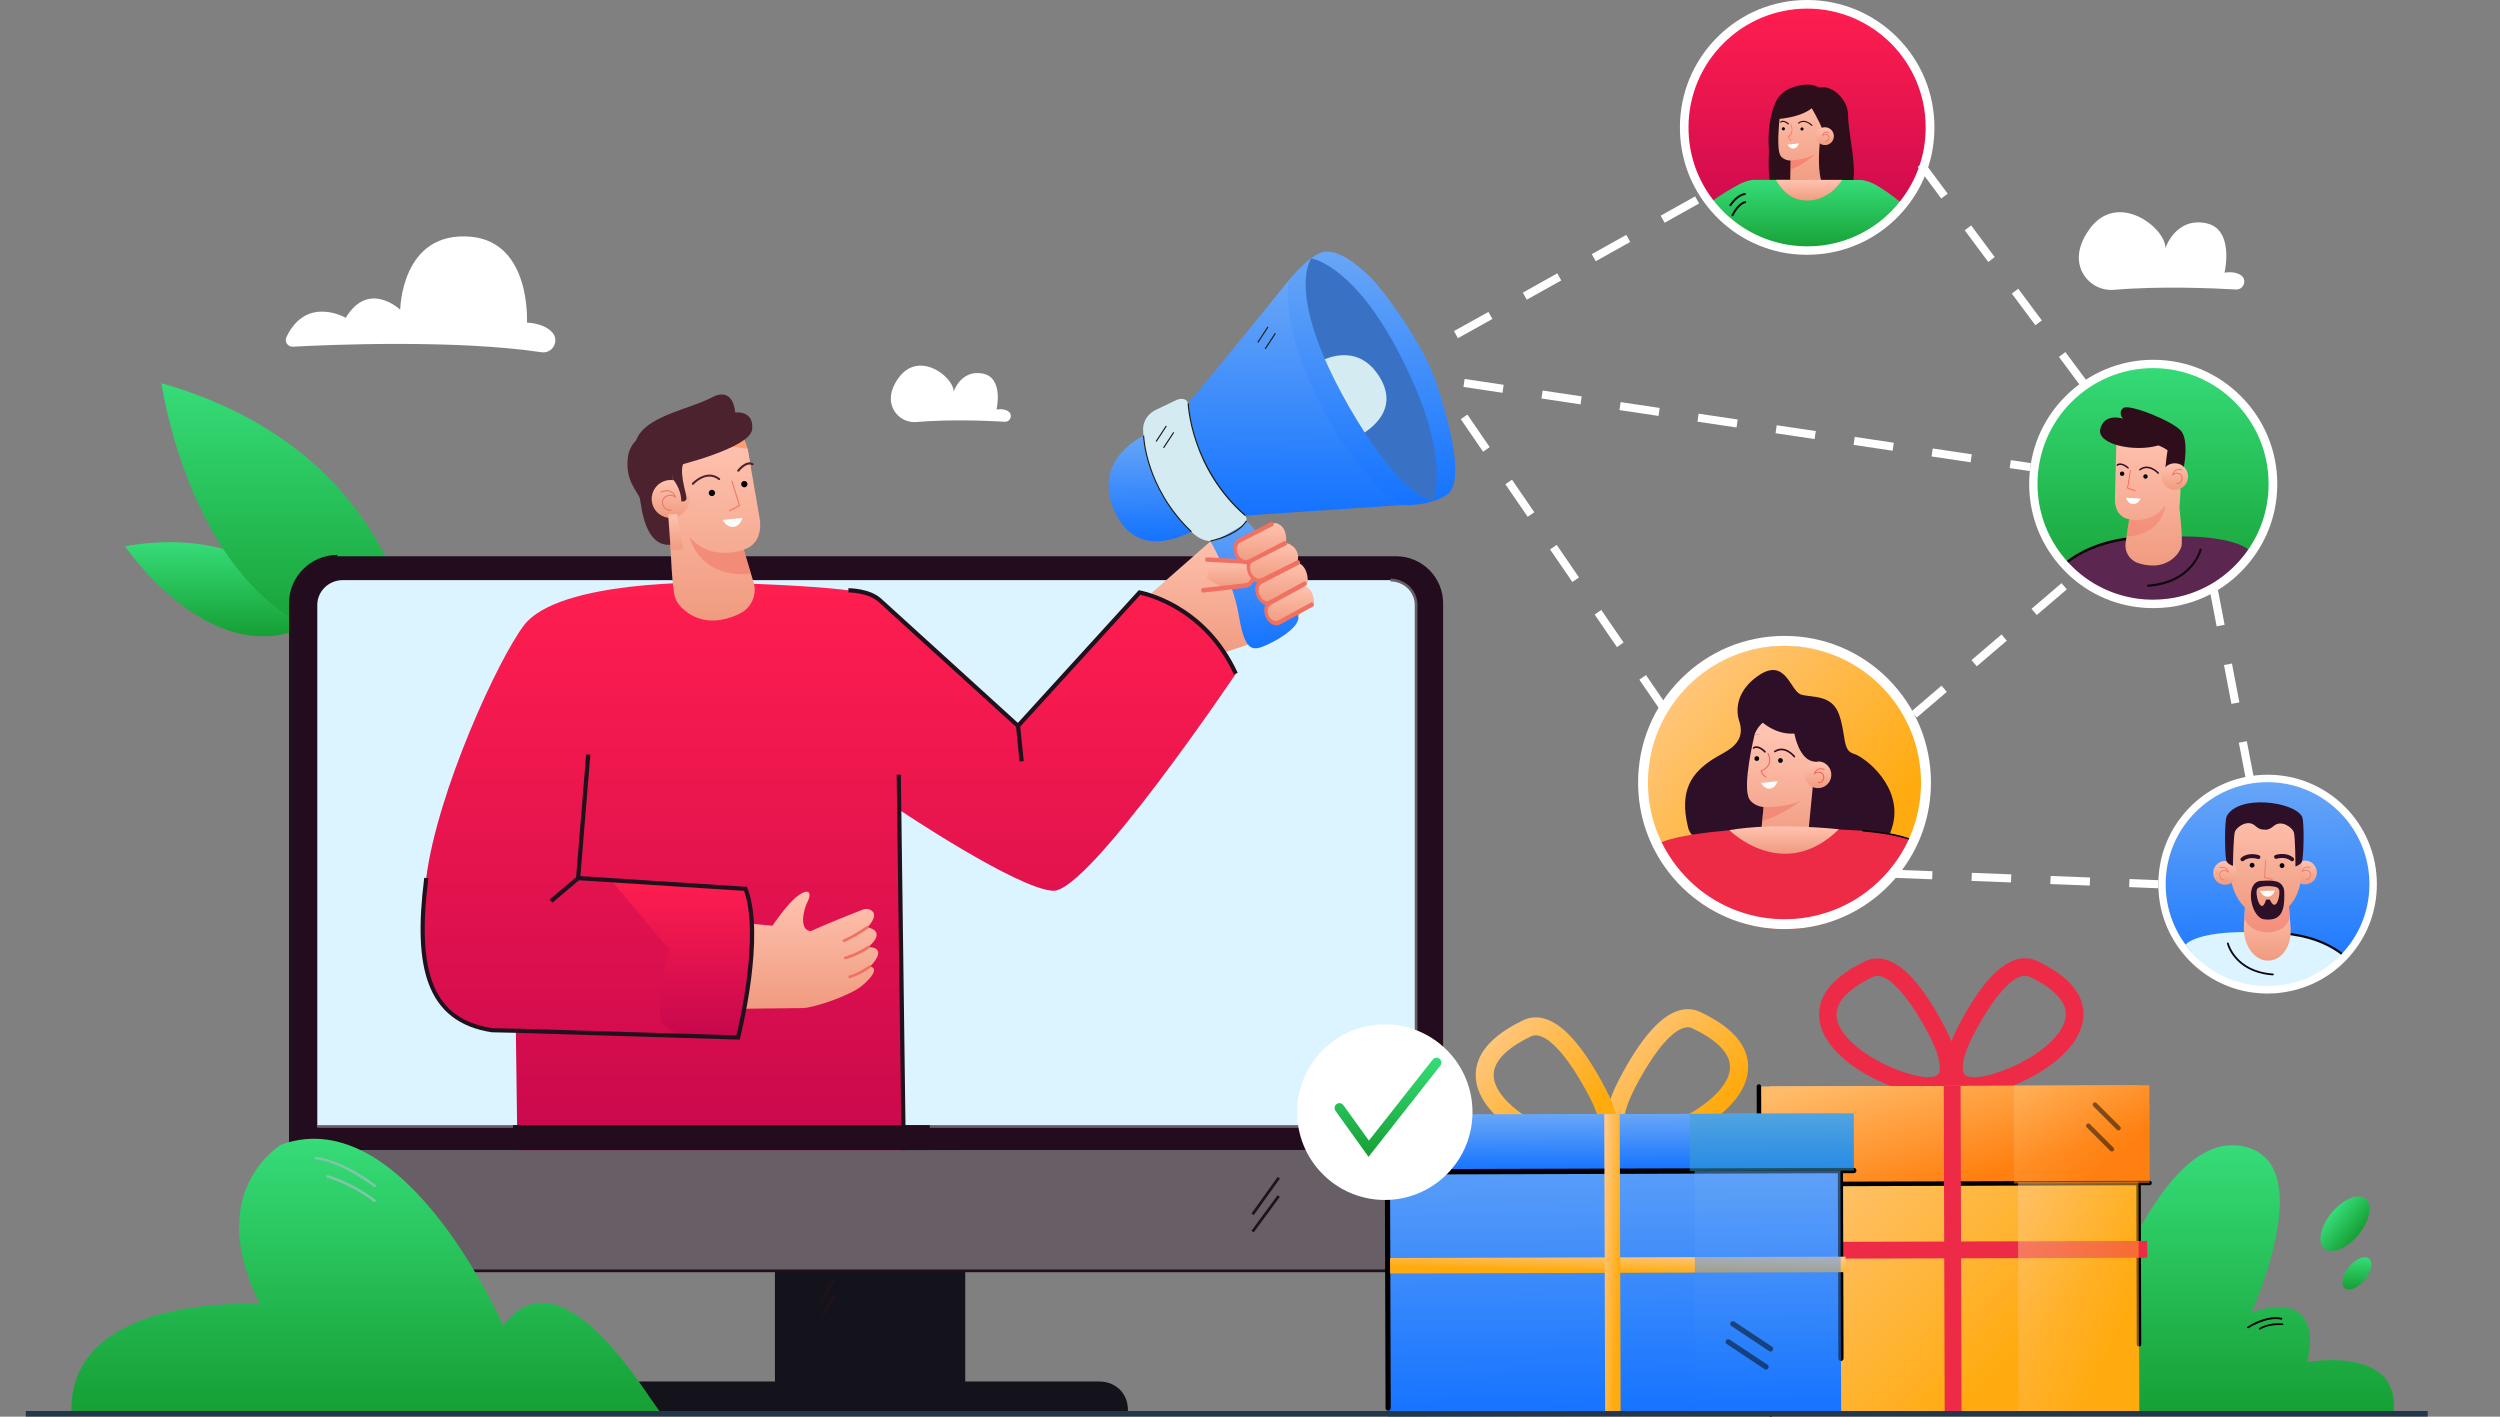 <svg width="600" height="340" viewBox="0 0 600 340" fill="none" xmlns="http://www.w3.org/2000/svg">
<rect x="0" y="0" width="600" height="340" fill="#808080" stroke="none"/>
<path d="M475.723 339.332C476.647 338.6 491.714 309.523 501.687 323.384C501.687 323.384 516.647 272.524 537.152 274.935C557.657 277.345 540.29 315.054 540.29 315.054C540.29 315.054 557.829 307.844 553.767 326.892C553.767 326.892 576.12 322.824 574.444 338.902L475.723 339.332Z" fill="url(#paint0_linear_838_4861)"/>
<path d="M566.004 296.347C568.738 293.044 569.526 289.178 567.762 287.714C565.998 286.25 562.351 287.742 559.616 291.045C556.881 294.349 556.094 298.214 557.858 299.678C559.622 301.143 563.269 299.651 566.004 296.347Z" fill="url(#paint1_linear_838_4861)"/>
<path d="M563.762 304.036C562.15 305.994 561.677 308.276 562.73 309.137C563.783 309.998 565.933 309.115 567.545 307.178C569.157 305.219 569.63 302.938 568.576 302.077C567.545 301.194 565.374 302.077 563.762 304.036Z" fill="url(#paint2_linear_838_4861)"/>
<path d="M539.474 318.779C539.431 318.758 539.366 318.736 539.345 318.693C539.28 318.585 539.302 318.456 539.409 318.392C539.581 318.262 543.837 315.464 547.577 316.282C547.684 316.304 547.77 316.411 547.749 316.541C547.727 316.648 547.62 316.734 547.491 316.713C543.945 315.938 539.689 318.736 539.667 318.758C539.581 318.779 539.538 318.779 539.474 318.779Z" fill="black"/>
<path d="M542.333 319.101C542.29 319.08 542.226 319.058 542.204 319.015C542.14 318.908 542.161 318.779 542.269 318.714C542.355 318.649 544.311 317.38 547.793 317.595C547.922 317.595 548.008 317.702 547.986 317.832C547.986 317.961 547.879 318.047 547.75 318.025C544.397 317.81 542.505 319.058 542.484 319.058C542.441 319.101 542.376 319.101 542.333 319.101Z" fill="black"/>
<path d="M489.07 327.386C489.027 327.386 488.963 327.365 488.92 327.322C488.834 327.236 488.834 327.107 488.92 327.021C489.07 326.87 492.638 323.211 496.443 323.211C496.572 323.211 496.658 323.297 496.658 323.426C496.658 323.555 496.572 323.641 496.443 323.641C492.81 323.641 489.264 327.279 489.221 327.322C489.199 327.365 489.135 327.386 489.07 327.386Z" fill="black"/>
<path d="M491.93 327.106C491.865 327.106 491.822 327.084 491.779 327.041C491.693 326.955 491.693 326.826 491.779 326.74C491.844 326.675 493.499 325.018 496.959 324.48C497.088 324.458 497.196 324.544 497.196 324.652C497.217 324.76 497.131 324.889 497.024 324.889C493.714 325.384 492.102 326.998 492.102 327.02C492.059 327.084 491.994 327.106 491.93 327.106Z" fill="black"/>
<path d="M398.797 170.932L393.445 163.119L395.035 162.021L400.387 169.834L398.797 170.932ZM388.071 155.306L382.719 147.493L384.31 146.395L389.662 154.208L388.071 155.306ZM377.367 139.68L372.015 131.867L373.606 130.769L378.958 138.582L377.367 139.68ZM366.642 124.033L361.29 116.22L362.88 115.122L368.232 122.935L366.642 124.033ZM355.938 108.407L350.586 100.594L352.176 99.496L357.528 107.309L355.938 108.407Z" fill="white"/>
<path d="M77.419 148.203C77.419 148.203 63.47 125.109 30.025 131.114C30.025 131.114 52.551 164.561 77.419 148.203Z" fill="url(#paint3_linear_838_4861)"/>
<path d="M99.193 154.296C99.193 154.296 95.044 108.021 38.752 91.965C38.752 91.986 48.36 160.775 99.193 154.296Z" fill="url(#paint4_linear_838_4861)"/>
<path d="M70.284 83.202C79.097 82.729 109.317 81.459 129.973 84.537C132.66 84.924 134.358 81.717 132.509 79.737C131.434 78.575 129.564 77.628 126.469 77.413C126.469 77.413 127.544 58.106 112.971 56.815C96.27 55.351 96.055 74.335 96.055 74.335C96.055 74.335 88.468 67.124 82.987 76.272C82.987 76.272 73.53 70.784 68.737 80.921C68.221 81.997 69.059 83.267 70.284 83.202Z" fill="white"/>
<path d="M241.16 101.22C237.205 100.983 227.962 100.595 219.924 101.284C216.592 101.564 213.733 98.895 213.798 95.559C213.819 94.181 214.314 92.589 215.582 90.802C220.461 83.85 228.951 90.48 228.865 94.009C228.865 94.009 230.585 88.693 235.786 89.64C240.988 90.566 239.161 98.293 239.161 98.293C239.161 98.293 240.837 97.927 241.998 98.723C243.159 99.498 242.535 101.284 241.16 101.22Z" fill="white"/>
<path d="M536.614 69.473C531.176 69.171 518.43 68.612 507.361 69.559C502.782 69.946 498.828 66.287 498.913 61.681C498.956 59.787 499.623 57.613 501.385 55.117C508.113 45.56 519.805 54.686 519.698 59.55C519.698 59.55 522.062 52.233 529.241 53.524C536.42 54.794 533.884 65.448 533.884 65.448C533.884 65.448 536.205 64.953 537.817 66.05C539.386 67.084 538.527 69.58 536.614 69.473Z" fill="white"/>
<path d="M231.659 241.227H185.984V337.027H231.659V241.227Z" fill="#14131C"/>
<path d="M346.35 276.053V144.804C346.35 138.562 341.299 133.504 335.066 133.504H80.966C74.733 133.504 69.682 138.562 69.682 144.804V276.053H346.35Z" fill="#230C1E"/>
<path d="M69.682 276.051V297.079C69.682 301.448 72.562 305 76.13 305H339.902C343.47 305 346.35 301.448 346.35 297.079V276.051H69.682Z" fill="#685F66"/>
<path d="M339.882 270.346V145.167C339.882 141.895 337.13 139.227 333.734 139.227H82.3C78.904 139.227 76.152 141.895 76.152 145.167V270.346H339.882Z" fill="#DCF4FF"/>
<path d="M270.585 339.759C271.359 335.239 268.328 331.559 263.793 331.559H153.916C149.403 331.559 145.104 335.239 144.33 339.759H270.585Z" fill="#14131C"/>
<path d="M339.902 305.323H76.13C72.39 305.323 69.359 301.621 69.359 297.079V144.802C69.359 138.388 74.561 133.18 80.966 133.18V133.847C74.926 133.847 70.026 138.754 70.026 144.802V297.079C70.026 301.255 72.777 304.677 76.151 304.677H339.924V305.323H339.902Z" fill="#21111D"/>
<path d="M306.638 282.463L300.348 291.242L300.889 291.631L307.18 282.852L306.638 282.463Z" fill="#21111D"/>
<path d="M306.637 286.84L300.346 295.379L300.882 295.775L307.173 287.236L306.637 286.84Z" fill="#21111D"/>
<path d="M199.799 306.877L196.664 312.371L197.243 312.702L200.377 307.208L199.799 306.877Z" fill="#21111D"/>
<path d="M200.015 310.705L197.188 315.531L197.762 315.869L200.59 311.042L200.015 310.705Z" fill="#21111D"/>
<path d="M340.204 270.691H76.152V270.024H339.538V145.168C339.538 142.068 336.937 139.55 333.713 139.55V138.883C337.281 138.883 340.182 141.702 340.182 145.146V270.691H340.204Z" fill="#685F66"/>
<path d="M290.425 129.994L299.087 130.123C300.591 129.736 303.557 128.746 307.082 127.777C308.071 130.705 308.909 132.921 309.275 132.857L309.404 133.524C309.447 133.696 309.533 133.825 309.683 133.933C310.328 137.011 311.08 140.928 311.919 144.178C312.52 146.481 313.079 146.094 311.596 147.837C310.736 148.849 305.814 152.787 303.772 153.282L290.446 157.716C289.544 153.648 275.981 143.016 276.497 142.219L290.425 129.994Z" fill="url(#paint5_linear_838_4861)"/>
<path d="M216.98 281.413L217.281 281.026L215.733 194.287C215.733 194.287 244.234 213.421 252.767 213.787C261.3 214.153 296.615 161.679 296.615 161.679C289.178 144.568 273.509 142.201 273.509 142.201L244.363 174.206L210.188 143.191C205.631 140.414 170.618 139.833 170.618 139.833C170.618 139.833 134.207 139.037 125.782 150.035C119.549 158.192 104.911 190.068 102.289 210.752C99.688 231.436 102.289 244.824 118.065 247.277L123.804 247.406L124.256 281.435C124.277 281.413 156.067 288.58 216.98 281.413Z" fill="url(#paint6_linear_838_4861)"/>
<path d="M132.573 216.65L131.906 215.897L138.268 210.516L140.676 181.051L141.686 181.137L139.236 211.011L132.573 216.65Z" fill="#21111D"/>
<path d="M123.825 247.878L118.022 247.749C110.284 246.543 105.319 242.712 102.847 235.997C100.698 230.186 100.376 222.136 101.816 210.664L102.804 210.793C99.86 234.167 104.309 244.585 118.129 246.759L123.825 246.888V247.878Z" fill="#21111D"/>
<path d="M244.686 182.772L243.848 174.464L210.79 144.418C208.361 142.223 203.654 142.18 203.611 142.18V141.168C203.826 141.168 208.748 141.189 211.478 143.665L244.815 173.969L245.696 182.665L244.686 182.772Z" fill="#21111D"/>
<path d="M244.707 174.548L243.955 173.859L273.294 141.66L273.574 141.703C273.724 141.725 289.243 144.437 297.045 161.462L296.142 161.892C289.114 146.589 275.723 143.188 273.681 142.758L244.707 174.548Z" fill="#21111D"/>
<path d="M178.893 284.9C178.592 284.9 178.291 284.9 178.012 284.9V283.888C190.564 284.017 213.004 281.37 216.443 280.961L215.196 185.936L216.206 185.914L217.474 281.843L217.023 281.908C216.787 281.951 192.692 284.9 178.893 284.9Z" fill="#21111D"/>
<path d="M157.721 103.544C157.721 103.544 164.599 99.089 171.585 100.23C175.625 100.876 178.785 104.082 179.494 108.129L180.182 112.089L158.344 106.902C158.344 106.902 155.4 108.99 155.572 108.473C155.744 107.978 157.721 103.544 157.721 103.544Z" fill="#FE9F73"/>
<path d="M179.43 107.696L182.31 124.377C182.31 124.377 183.578 130.296 178.506 131.932L180.848 139.723C181.73 142.607 180.44 145.749 177.753 147.148C176.442 147.837 174.852 148.44 172.96 148.763C167.006 149.796 163.009 145.879 162.127 143.726C161.246 141.574 160.902 130.64 160.902 130.64L159.806 125.431L156.969 104.984L179.43 107.696Z" fill="url(#paint7_linear_838_4861)"/>
<path d="M166.296 116.351C166.232 116.351 166.168 116.33 166.125 116.287C166.017 116.201 166.017 116.028 166.103 115.921C166.146 115.878 169.542 112.283 172.745 114.78C172.852 114.866 172.874 115.017 172.788 115.125C172.702 115.232 172.551 115.254 172.444 115.168C169.607 112.951 166.597 116.115 166.49 116.265C166.425 116.308 166.361 116.351 166.296 116.351Z" fill="#4C222E"/>
<path d="M177.215 113.207C177.151 113.228 177.065 113.207 177.022 113.164C176.914 113.078 176.893 112.927 176.979 112.819C177.065 112.712 178.999 110.215 180.74 111.184C180.869 111.248 180.912 111.399 180.848 111.528C180.783 111.657 180.633 111.7 180.504 111.636C179.128 110.882 177.387 113.121 177.387 113.142C177.323 113.164 177.258 113.207 177.215 113.207Z" fill="#4C222E"/>
<path d="M171.606 118.18C171.67 118.589 171.391 118.977 170.982 119.063C170.574 119.127 170.187 118.848 170.101 118.439C170.037 118.03 170.316 117.642 170.724 117.556C171.133 117.492 171.52 117.771 171.606 118.18Z" fill="black"/>
<path d="M179.387 116.072C179.451 116.48 179.172 116.868 178.764 116.954C178.355 117.019 177.968 116.739 177.882 116.33C177.818 115.921 178.097 115.533 178.506 115.447C178.914 115.383 179.301 115.641 179.387 116.072Z" fill="black"/>
<path d="M157.678 103.285C157.678 103.285 151.316 104.082 150.671 109.871C150.026 115.661 153.25 118.115 153.594 119.75C153.938 121.386 154.733 132.664 162.364 130.491L161.31 111.808L157.334 104.986L157.678 103.285Z" fill="#4C222E"/>
<path d="M165.416 118.977C165.845 121.452 164.19 123.798 161.719 124.229C159.247 124.659 156.904 123.002 156.474 120.527C156.044 118.052 157.699 115.706 160.171 115.275C162.643 114.845 164.986 116.502 165.416 118.977Z" fill="url(#paint8_linear_838_4861)"/>
<path d="M161.095 122.547C160.171 122.698 159.419 122.117 159.096 121.45C158.709 120.675 158.86 119.814 159.44 119.276C160.321 118.501 161.289 118.738 161.804 118.953C161.525 118.479 161.16 118.156 160.708 118.006C159.741 117.683 158.709 118.221 158.709 118.221C158.645 118.264 158.58 118.221 158.537 118.178C158.494 118.113 158.537 118.049 158.58 118.006C158.623 117.984 159.72 117.403 160.773 117.769C161.396 117.984 161.869 118.458 162.191 119.211L162.363 119.62L161.998 119.362C161.955 119.319 160.708 118.479 159.591 119.469C158.967 120.029 159.053 120.825 159.29 121.342C159.548 121.88 160.149 122.44 161.009 122.289H161.031C161.095 122.267 161.16 122.332 161.181 122.397C161.203 122.461 161.16 122.526 161.074 122.547C161.095 122.547 161.095 122.547 161.095 122.547Z" fill="#F07162"/>
<path opacity="0.5" d="M165.545 128.961C165.545 128.961 167.608 138.883 180.225 137.678L178.506 131.931C178.484 131.931 170.703 134.944 165.545 128.961Z" fill="#F07162"/>
<path d="M175.088 122.742C175.045 122.742 174.981 122.72 174.959 122.677C174.916 122.612 174.959 122.548 175.002 122.505L177.345 121.256L175.54 115.531C175.518 115.467 175.561 115.402 175.626 115.381C175.69 115.359 175.754 115.402 175.776 115.467L177.624 121.386L175.088 122.742C175.11 122.742 175.11 122.742 175.088 122.742Z" fill="#F07162"/>
<path d="M160.967 132.041L160.365 123.496L162.493 123.367L163.955 131.783L160.967 132.041Z" fill="url(#paint9_linear_838_4861)"/>
<path d="M161.354 112.067C161.354 112.067 180.118 107.655 180.526 103.005C180.935 98.356 176.442 99.002 176.442 99.002C176.442 99.002 176.184 92.545 170.79 95.408C165.395 98.27 154.734 99.863 152.67 105.696C150.585 111.529 161.354 112.067 161.354 112.067Z" fill="#4C222E"/>
<path d="M160.794 110.947L161.503 115.037C161.503 115.037 163.502 117.168 163.502 120.332C163.502 120.332 164.727 120.568 164.77 119.557C164.813 118.567 162.449 112.11 164.555 110.495C166.662 108.881 159.848 108.752 159.655 108.903C159.461 109.032 155.979 111.658 156.474 111.486C156.968 111.313 160.794 110.947 160.794 110.947Z" fill="#4C222E"/>
<path d="M208.404 227.301C213.003 223.255 208.189 222.566 208.189 222.566C210.424 220.134 209.908 218.993 209.091 218.477C208.49 218.089 207.737 218.046 207.071 218.305C204.965 219.122 198.517 221.662 194.583 223.47C191.789 223.276 192.67 218.541 193.938 216.131C194.583 214.882 194.626 212.816 191.596 214.904C189.124 216.604 185.384 222.179 185.384 222.179L169.801 220.672L172.122 242.195C172.122 242.195 189.919 241.937 192.606 241.937C195.292 241.916 204.277 238.859 206.985 236.492C211.907 232.209 208.812 231.993 208.812 231.993C213.455 227.065 208.404 227.301 208.404 227.301Z" fill="url(#paint10_linear_838_4861)"/>
<path d="M202.558 226.117C202.429 226.117 202.3 226.053 202.235 225.924C202.171 225.752 202.235 225.579 202.407 225.493C204.707 224.546 207.974 222.308 207.996 222.286C208.146 222.179 208.34 222.222 208.447 222.372C208.555 222.523 208.512 222.717 208.361 222.824C208.232 222.911 205.03 225.106 202.644 226.096C202.622 226.117 202.579 226.117 202.558 226.117Z" fill="#F07162"/>
<path d="M202.879 230.21C202.728 230.232 202.578 230.124 202.535 229.973C202.492 229.801 202.599 229.629 202.771 229.586C205.694 228.789 208.188 227.068 208.231 227.068C208.381 226.96 208.575 227.003 208.682 227.154C208.79 227.304 208.747 227.498 208.596 227.606C208.489 227.67 205.995 229.414 202.943 230.232C202.9 230.21 202.879 230.21 202.879 230.21Z" fill="#F07162"/>
<path d="M203.954 234.794C203.804 234.815 203.675 234.707 203.611 234.557C203.568 234.385 203.654 234.212 203.826 234.148C206.34 233.395 208.533 231.737 208.554 231.716C208.705 231.608 208.898 231.63 209.006 231.78C209.113 231.931 209.091 232.125 208.941 232.232C208.855 232.297 206.62 233.976 203.997 234.772C203.997 234.794 203.976 234.794 203.954 234.794Z" fill="#F07162"/>
<path d="M146.652 211.27L178.915 213.336C178.915 213.336 182.096 223.344 178.27 243.662C177.904 245.642 177.131 249 177.131 249C177.131 249 161.204 250.27 158.71 245.083C157.141 241.833 160.58 227.778 160.58 227.778L146.652 211.27Z" fill="url(#paint11_linear_838_4861)"/>
<path d="M177.518 249.514L123.826 247.879L123.848 246.867L176.744 248.481C177.496 245.339 182.332 224.268 178.571 213.807L138.721 211.246L138.786 210.234L179.28 212.839L179.388 213.14C183.794 224.569 177.862 248.115 177.625 249.105L177.518 249.514Z" fill="#21111D"/>
<path d="M173.455 124.788C173.52 124.766 178.184 124.293 178.184 124.293C178.184 124.293 177.754 126.273 176.034 126.445C174.293 126.617 173.455 124.788 173.455 124.788Z" fill="#FBFDFA"/>
<path d="M274.948 104.316C274.948 104.316 261.815 109.955 267.447 122.59C272.691 134.363 283.717 128.724 286.555 127.303C289.392 125.883 274.948 104.316 274.948 104.316Z" fill="url(#paint12_linear_838_4861)"/>
<path d="M289.93 128.854C289.93 128.854 295.798 138.776 297.238 147.321C298.57 155.284 300.032 156.274 302.847 155.263C305.663 154.251 312.197 150.635 311.574 147.837C310.951 145.039 305.857 131.135 298.957 124.786C292.079 118.436 289.93 128.854 289.93 128.854Z" fill="url(#paint13_linear_838_4861)"/>
<path d="M309.338 67.254C309.338 67.254 291.111 89.832 285.136 96.784L282.557 104.317L290.574 122.095L298.849 123.731L336.506 121.213L334.593 117.403L323.287 101.11L314.475 81.459L310.133 69.105L309.338 67.254Z" fill="url(#paint14_linear_838_4861)"/>
<path d="M285.136 96.786C285.136 96.786 286.361 113.359 298.849 123.733C298.849 123.733 299.666 124.788 298.763 125.821L292.466 129.351C292.466 129.351 289.628 131.309 285.781 127.5C281.934 123.712 274.561 114.844 274.346 102.942C274.346 102.942 274.217 99.735 277.742 98.207L282.406 95.968C282.449 95.968 284.534 95.043 285.136 96.786Z" fill="#D4EBF2"/>
<path d="M309.338 67.255C309.338 67.255 314.067 61.336 317.506 60.496C320.945 59.678 325.545 63.294 328.747 66.394C331.95 69.493 341.622 82.472 344.803 92.114C347.984 101.778 351.617 115.747 347.275 118.717C342.933 121.665 336.507 121.213 336.507 121.213C336.507 121.213 326.985 116.629 316.947 97.129C306.91 77.629 309.338 67.255 309.338 67.255Z" fill="url(#paint15_linear_838_4861)"/>
<path d="M344.051 120.179C344.051 120.179 347.64 111.527 339.645 92.931C327.071 63.659 314.712 62.023 314.712 62.023C314.712 62.023 308.156 70.525 323.911 97.86C336.893 120.395 344.051 120.179 344.051 120.179Z" fill="#3972C5"/>
<path d="M317.957 86.196C319.462 89.64 321.396 93.514 323.911 97.883C325.179 100.057 326.361 102.037 327.522 103.802C330.617 101.693 335.367 97.216 330.982 90.285C326.898 83.85 321.074 84.948 317.957 86.196Z" fill="#D4EBF2"/>
<path d="M285.845 127.714C280.085 122.247 277.269 116.242 275.893 112.174C274.432 107.762 274.324 104.576 274.324 104.555H274.604C274.604 104.576 274.711 107.719 276.173 112.109C277.527 116.156 280.321 122.096 286.038 127.52L285.845 127.714Z" fill="#1D1D1B"/>
<path d="M298.785 123.84C295.776 121.214 293.175 118.179 291.069 114.779C289.371 112.067 287.995 109.118 286.964 106.019C285.18 100.745 285.029 96.828 285.029 96.785H285.309C285.309 96.828 285.481 100.702 287.243 105.933C288.877 110.754 292.23 117.749 298.979 123.625L298.785 123.84Z" fill="#1D1D1B"/>
<path d="M291.563 129.735C290.961 129.886 290.574 129.972 290.51 129.994L290.467 129.714C290.531 129.692 296.829 128.444 299.064 124.914L299.301 125.065C297.538 127.841 293.497 129.219 291.563 129.735Z" fill="#1D1D1B"/>
<path d="M281.574 103.684L279.135 107.41L279.368 107.564L281.808 103.838L281.574 103.684Z" fill="#1D1D1B"/>
<path d="M279.8 102.152L277.361 105.879L277.595 106.032L280.034 102.306L279.8 102.152Z" fill="#1D1D1B"/>
<path d="M305.972 79.915L303.533 83.641L303.767 83.794L306.206 80.068L305.972 79.915Z" fill="#1D1D1B"/>
<path d="M304.199 78.379L301.76 82.106L301.993 82.259L304.433 78.532L304.199 78.379Z" fill="#1D1D1B"/>
<path d="M290.102 134.387L299.409 134.839L299.86 137.077L300.44 139.014L299.602 140.456L293.433 141.059L289.715 138.842L290.102 134.387Z" fill="url(#paint16_linear_838_4861)"/>
<path d="M288.576 142.2C288.404 142.136 288.275 141.92 288.275 141.641C288.275 141.339 288.469 141.103 288.684 141.124L298.657 140.005C299.603 140.048 300.398 139.122 300.462 137.896C300.505 137.228 300.355 136.604 300.033 136.109C299.71 135.614 299.259 135.334 298.786 135.291L289.608 134.839C289.393 134.818 289.221 134.581 289.221 134.28C289.221 133.978 289.415 133.742 289.63 133.763L298.807 134.215C299.495 134.258 300.161 134.689 300.634 135.399C301.107 136.131 301.344 137.056 301.279 138.025C301.172 139.833 300.011 141.189 298.657 141.124L288.662 142.222C288.641 142.222 288.619 142.2 288.576 142.2Z" fill="#F07162"/>
<path d="M311.23 132.319C311.939 133.912 311.273 135.181 311.015 135.311L302.976 139.249C302.009 139.723 300.698 139.12 300.01 137.807C299.279 136.365 299.559 134.708 300.612 134.213L308.608 130.296C308.608 130.253 310.52 130.726 311.23 132.319Z" fill="url(#paint17_linear_838_4861)"/>
<path d="M313.337 136.839C314.067 138.41 313.874 140.025 313.616 140.154L305.062 144.631C304.094 145.126 302.783 144.566 302.095 143.253C301.343 141.811 301.601 140.154 302.633 139.616L311.402 135.031C311.424 135.031 312.606 135.268 313.337 136.839Z" fill="url(#paint18_linear_838_4861)"/>
<path d="M311.896 135.375C312.025 135.246 312.068 135.009 311.96 134.773C311.831 134.514 311.595 134.364 311.402 134.471L302.761 138.754C301.944 139.163 300.891 138.647 300.354 137.592C300.074 137.033 299.967 136.408 300.053 135.849C300.139 135.289 300.418 134.859 300.848 134.665L308.758 130.791C308.951 130.705 308.994 130.403 308.887 130.145C308.758 129.887 308.521 129.736 308.328 129.844L300.418 133.718C299.816 134.019 299.408 134.643 299.258 135.44C299.129 136.258 299.279 137.162 299.709 138.001C300.504 139.551 302.03 140.304 303.212 139.723L311.853 135.44C311.853 135.418 311.874 135.397 311.896 135.375Z" fill="#F07162"/>
<path d="M308.177 127.067C308.93 128.638 308.693 130.252 308.457 130.381L299.881 134.772C298.935 135.245 297.645 134.729 296.936 133.437C296.141 131.974 296.399 130.273 297.452 129.735L305.469 125.646C306.35 125.194 307.726 126.163 308.177 127.067Z" fill="url(#paint19_linear_838_4861)"/>
<path d="M308.715 130.771C308.844 130.642 308.866 130.405 308.758 130.168C308.629 129.91 308.393 129.781 308.2 129.867L299.624 134.301C298.807 134.71 297.754 134.215 297.195 133.16C296.894 132.6 296.786 131.976 296.872 131.417C296.958 130.857 297.238 130.427 297.646 130.211L305.513 126.208C305.706 126.1 305.749 125.821 305.642 125.562C305.513 125.304 305.276 125.175 305.083 125.261L297.216 129.264C296.614 129.566 296.206 130.211 296.077 131.008C295.948 131.826 296.12 132.73 296.55 133.569C297.345 135.097 298.893 135.85 300.053 135.248L308.629 130.814C308.672 130.814 308.694 130.792 308.715 130.771Z" fill="#F07162"/>
<path d="M313.508 140.477C313.637 140.348 313.68 140.089 313.551 139.853C313.422 139.594 313.164 139.465 312.992 139.573L304.739 144.093C303.922 144.523 302.976 144.093 302.417 143.038C302.116 142.478 302.009 141.854 302.095 141.295C302.181 140.735 302.439 140.305 302.869 140.089L311.638 135.505C311.832 135.419 311.875 135.117 311.746 134.859C311.617 134.601 311.38 134.472 311.187 134.558L302.417 139.142C301.837 139.444 301.429 140.089 301.3 140.907C301.171 141.725 301.343 142.629 301.773 143.447C302.589 144.975 304.008 145.642 305.19 145.018L313.465 140.498C313.487 140.498 313.508 140.477 313.508 140.477Z" fill="#F07162"/>
<path d="M314.863 142.243C315.55 143.707 315.4 145.213 315.163 145.343L307.254 149.647C306.372 150.121 305.147 149.604 304.481 148.399C303.772 147.064 303.987 145.515 304.954 144.998L313.057 140.586C313.057 140.586 314.153 140.78 314.863 142.243Z" fill="url(#paint20_linear_838_4861)"/>
<path d="M315.206 145.494C315.335 145.364 315.378 145.106 315.249 144.869C315.12 144.611 314.862 144.482 314.691 144.59L306.781 148.894C306.05 149.282 305.083 148.851 304.567 147.904C304.288 147.388 304.18 146.828 304.245 146.311C304.309 145.795 304.567 145.386 304.932 145.192L313.036 140.78C313.229 140.672 313.272 140.393 313.143 140.134C313.014 139.876 312.756 139.747 312.584 139.854L304.481 144.267C303.922 144.568 303.557 145.171 303.449 145.946C303.342 146.72 303.514 147.581 303.922 148.356C304.696 149.798 306.157 150.465 307.232 149.863L315.142 145.558C315.185 145.515 315.185 145.494 315.206 145.494Z" fill="#F07162"/>
<path d="M223.147 270.027H123.115V276.054H223.147V270.027Z" fill="#230C1E"/>
<path d="M231.68 276.051H118.816V295.766H231.68V276.051Z" fill="#685F66"/>
<path d="M473.789 262.731C471.339 262.731 469.533 262.021 468.308 260.579C465.385 257.135 467.534 251.066 469.856 246.568C472.392 241.639 474.928 237.743 477.378 234.988C482.429 229.284 486.406 229.478 488.856 230.619C496.594 234.256 500.334 238.755 500.011 244.006C499.517 251.841 489.608 258.534 480.624 261.44C477.916 262.301 475.659 262.731 473.789 262.731ZM485.976 234.192C482.838 234.192 478.238 239.465 473.552 248.505C470.93 253.563 470.629 256.856 471.489 257.867C471.812 258.255 473.338 259.374 479.291 257.437C487.137 254.897 495.455 249.086 495.799 243.726C496.057 239.551 491.177 236.344 487.051 234.407C486.707 234.256 486.363 234.192 485.976 234.192Z" fill="#ED2B47"/>
<path d="M462.913 262.709C461.022 262.709 458.765 262.3 456.099 261.46C447.094 258.598 437.142 251.969 436.605 244.134C436.239 238.882 439.958 234.363 447.674 230.682C450.124 229.52 454.079 229.326 459.173 234.987C461.645 237.742 464.203 241.616 466.76 246.523C469.103 251 471.274 257.048 468.372 260.513C467.169 261.977 465.363 262.687 462.913 262.709ZM449.479 234.47C445.353 236.45 440.495 239.657 440.774 243.854C441.14 249.192 449.501 254.982 457.346 257.457C463.3 259.351 464.826 258.232 465.148 257.844C466.008 256.833 465.664 253.54 463.02 248.482C457.755 238.366 452.553 232.985 449.479 234.47Z" fill="#ED2B47"/>
<path d="M513.203 260.497L424.777 260.754L425.005 339.465L513.431 339.208L513.203 260.497Z" fill="url(#paint21_linear_838_4861)"/>
<path d="M515.82 260.49L422.129 260.762L422.197 284.222L515.888 283.95L515.82 260.49Z" fill="url(#paint22_linear_838_4861)"/>
<path d="M421.666 284.751L421.602 260.753C421.602 260.452 421.838 260.215 422.139 260.215C422.44 260.215 422.676 260.452 422.676 260.753L422.741 283.654L515.895 283.374C516.196 283.374 516.432 283.611 516.432 283.912C516.432 284.213 516.196 284.45 515.895 284.45L421.666 284.751Z" fill="black"/>
<path d="M424.998 339.998C424.697 339.998 424.461 339.762 424.461 339.46L424.311 284.21C424.311 283.909 424.547 283.672 424.848 283.672C425.149 283.672 425.385 283.909 425.385 284.21L425.536 339.46C425.536 339.74 425.299 339.998 424.998 339.998Z" fill="black"/>
<path d="M513.358 323.168C513.057 323.168 512.82 322.931 512.82 322.629L512.713 283.952C512.713 283.651 512.949 283.414 513.25 283.414C513.551 283.414 513.788 283.651 513.788 283.952L513.895 322.629C513.917 322.909 513.68 323.168 513.358 323.168C513.379 323.168 513.379 323.168 513.358 323.168Z" fill="black"/>
<path d="M508.437 271.296C508.308 271.296 508.158 271.253 508.05 271.146L502.398 265.507C502.183 265.291 502.183 264.947 502.398 264.732C502.612 264.517 502.956 264.517 503.171 264.732L508.824 270.371C509.039 270.586 509.039 270.93 508.824 271.146C508.717 271.253 508.588 271.296 508.437 271.296Z" fill="black"/>
<path d="M506.846 276.355C506.717 276.355 506.566 276.312 506.459 276.204L500.806 270.565C500.591 270.35 500.591 270.006 500.806 269.79C501.021 269.575 501.365 269.575 501.58 269.79L507.232 275.429C507.447 275.645 507.447 275.989 507.232 276.204C507.125 276.312 506.996 276.355 506.846 276.355Z" fill="black"/>
<path d="M515.322 301.863L515.311 297.816L421.92 298.088L421.932 302.134L515.322 301.863Z" fill="#ED2B47"/>
<path d="M470.539 260.617L466.498 260.629L466.726 339.34L470.767 339.328L470.539 260.617Z" fill="#ED2B47"/>
<g opacity="0.5">
<path d="M513.237 283.631L484.307 283.715L484.467 339.288L513.398 339.204L513.237 283.631Z" fill="url(#paint23_linear_838_4861)"/>
</g>
<g opacity="0.5">
<path d="M515.842 260.488L483.322 260.582L483.39 284.042L515.91 283.948L515.842 260.488Z" fill="url(#paint24_linear_838_4861)"/>
</g>
<path d="M392.52 275.968C389.984 275.968 388.114 275.236 386.867 273.751C383.858 270.2 386.072 263.937 388.458 259.309C391.08 254.23 393.681 250.226 396.217 247.364C401.418 241.488 405.524 241.682 408.038 242.865C416.013 246.61 419.882 251.259 419.538 256.662C419.022 264.733 408.812 271.642 399.548 274.634C396.776 275.516 394.454 275.968 392.52 275.968ZM405.072 246.546C401.848 246.546 397.077 251.991 392.283 261.311C389.597 266.541 389.274 269.92 390.156 270.975C390.499 271.362 392.069 272.524 398.194 270.544C406.276 267.94 414.852 261.935 415.196 256.425C415.475 252.12 410.446 248.806 406.168 246.804C405.846 246.61 405.481 246.546 405.072 246.546Z" fill="url(#paint25_linear_838_4861)"/>
<path d="M381.299 277.842C379.365 277.842 377.022 277.411 374.292 276.55C365.007 273.602 354.755 266.757 354.196 258.708C353.83 253.305 357.656 248.635 365.609 244.847C368.124 243.641 372.229 243.448 377.452 249.28C379.988 252.121 382.632 256.125 385.276 261.183C387.683 265.789 389.94 272.031 386.952 275.603C385.706 277.067 383.836 277.82 381.299 277.842ZM367.457 248.721C363.202 250.744 358.194 254.08 358.495 258.385C358.881 263.895 367.479 269.835 375.582 272.418C381.729 274.355 383.298 273.214 383.621 272.805C384.502 271.751 384.158 268.372 381.428 263.163C375.99 252.746 370.639 247.214 367.457 248.721Z" fill="url(#paint26_linear_838_4861)"/>
<path d="M441.659 267.224L332.943 267.539L333.153 339.986L441.869 339.671L441.659 267.224Z" fill="url(#paint27_linear_838_4861)"/>
<path d="M444.883 267.217L329.697 267.551L329.737 281.261L444.922 280.927L444.883 267.217Z" fill="url(#paint28_linear_838_4861)"/>
<path d="M333.155 338.556C332.811 338.556 332.531 338.276 332.531 337.932L332.359 281.282C332.359 280.938 332.639 280.637 332.983 280.637C333.327 280.637 333.606 280.917 333.606 281.261L333.778 337.91C333.778 338.255 333.499 338.556 333.155 338.556Z" fill="black"/>
<path d="M329.113 281.908L329.07 267.552C329.07 267.208 329.35 266.906 329.694 266.906C330.038 266.906 330.317 267.186 330.317 267.53L330.36 280.617L444.922 280.294C445.266 280.294 445.545 280.574 445.545 280.918C445.545 281.262 445.266 281.564 444.922 281.564L329.113 281.908Z" fill="black"/>
<path d="M441.827 326.635C441.483 326.635 441.203 326.355 441.203 326.01L441.074 280.962C441.074 280.618 441.354 280.316 441.698 280.316C442.041 280.316 442.321 280.596 442.321 280.941L442.45 325.989C442.471 326.355 442.17 326.635 441.827 326.635Z" fill="black"/>
<path d="M424.933 324.373C424.804 324.373 424.696 324.33 424.589 324.266L415.518 318.239C415.217 318.045 415.153 317.658 415.346 317.357C415.54 317.055 415.927 316.991 416.228 317.184L425.298 323.211C425.599 323.405 425.663 323.792 425.47 324.093C425.341 324.287 425.126 324.373 424.933 324.373Z" fill="black"/>
<path d="M423.837 328.701C423.708 328.701 423.6 328.658 423.493 328.594L414.423 322.567C414.122 322.373 414.057 321.986 414.251 321.685C414.444 321.383 414.831 321.319 415.132 321.512L424.202 327.539C424.503 327.733 424.568 328.12 424.374 328.421C424.245 328.594 424.052 328.701 423.837 328.701Z" fill="black"/>
<path d="M442.94 305.321L442.93 301.598L333.619 301.916L333.629 305.639L442.94 305.321Z" fill="url(#paint29_linear_838_4861)"/>
<path d="M388.742 267.376L385.023 267.387L385.234 339.834L388.952 339.823L388.742 267.376Z" fill="url(#paint30_linear_838_4861)"/>
<g opacity="0.5">
<path d="M441.701 280.957L406.688 281.059L406.857 339.796L441.871 339.694L441.701 280.957Z" fill="url(#paint31_linear_838_4861)"/>
</g>
<g opacity="0.5">
<path d="M444.904 267.218L405.527 267.332L405.567 281.042L444.944 280.928L444.904 267.218Z" fill="#3AA1C9"/>
</g>
<path d="M463.233 30.585C463.233 37.558 460.826 43.972 456.785 49.009C452.142 54.82 445.35 58.845 437.591 59.856C436.323 60.029 435.033 60.115 433.722 60.115C433.636 60.115 433.572 60.115 433.486 60.115C432.303 60.115 431.121 60.029 429.961 59.878C429.66 59.835 429.337 59.792 429.036 59.749C421.47 58.543 414.85 54.454 410.358 48.621C406.511 43.628 404.211 37.364 404.211 30.563C404.211 14.248 417.43 1.012 433.722 1.012C450.014 1.033 463.233 14.27 463.233 30.585Z" fill="url(#paint32_linear_838_4861)"/>
<path d="M428.153 27.679C428.153 27.679 429.421 39.043 431.098 39.151C432.796 39.258 429.937 52.56 425.445 46.038C423.876 43.757 423.94 28.82 427.702 25.634C431.463 22.449 428.153 27.679 428.153 27.679Z" fill="#2F0E1B"/>
<path d="M427.531 24.836C427.531 24.836 425.962 35.554 427.381 37.47C427.381 37.47 428.069 38.482 429.745 38.546L429.616 44.852L437.182 43.992L437.44 26.063C437.44 26.063 435.291 21.629 435.291 21.823C435.269 21.973 427.531 24.836 427.531 24.836Z" fill="url(#paint33_linear_838_4861)"/>
<path d="M429.852 33.789C429.873 33.789 429.895 33.768 429.895 33.746C429.895 33.703 429.895 33.682 429.852 33.66C429.551 33.553 429.358 33.015 429.293 32.842C429.744 32.52 430.024 32.089 430.11 31.551C430.26 30.69 429.895 29.915 429.873 29.894C429.852 29.872 429.83 29.851 429.809 29.872C429.787 29.894 429.787 29.937 429.787 29.958C429.787 29.958 430.153 30.712 430.002 31.508C429.916 32.003 429.637 32.412 429.186 32.735L429.143 32.756L429.164 32.821C429.207 32.842 429.422 33.639 429.852 33.789Z" fill="#FB554B"/>
<path opacity="0.4" d="M429.723 40.677L429.744 38.524C429.744 38.524 433.377 38.352 435.612 36.996C435.612 36.996 432.56 39.859 429.723 40.677Z" fill="#FB554B"/>
<path d="M434.86 30.24C434.903 30.24 434.924 30.219 434.946 30.197C435.01 30.154 435.01 30.068 434.946 30.004C434.924 29.982 433.205 28.174 431.571 29.444C431.507 29.487 431.507 29.573 431.549 29.638C431.592 29.702 431.678 29.702 431.743 29.659C433.162 28.54 434.688 30.133 434.752 30.197C434.774 30.219 434.817 30.24 434.86 30.24Z" fill="#2F0E1B"/>
<path d="M429.228 29.874C429.271 29.874 429.314 29.852 429.336 29.831C429.379 29.766 429.379 29.68 429.314 29.637C429.271 29.594 428.067 28.54 427.272 29.185C427.208 29.228 427.208 29.314 427.251 29.379C427.294 29.444 427.38 29.444 427.444 29.401C428.046 28.905 429.121 29.831 429.121 29.852C429.164 29.852 429.185 29.852 429.228 29.874Z" fill="#2F0E1B"/>
<path d="M432.109 30.948C432.109 31.163 432.281 31.335 432.475 31.335C432.69 31.335 432.862 31.163 432.862 30.97C432.862 30.754 432.69 30.582 432.496 30.582C432.281 30.582 432.109 30.733 432.109 30.948Z" fill="#010103"/>
<path d="M427.639 30.907C427.639 31.122 427.811 31.294 428.004 31.294C428.219 31.294 428.391 31.122 428.391 30.928C428.391 30.713 428.219 30.541 428.026 30.541C427.811 30.519 427.639 30.692 427.639 30.907Z" fill="#010103"/>
<path d="M431.722 34.414C431.679 34.414 429.035 34.715 429.035 34.715C429.035 34.715 429.508 35.77 430.497 35.662C431.485 35.555 431.722 34.414 431.722 34.414Z" fill="#FBFDFA"/>
<path d="M430.819 25.053L432.667 22.492C432.667 22.492 429.722 24.343 429.959 24.408C430.195 24.494 430.819 25.053 430.819 25.053Z" fill="#FC8759"/>
<path d="M436.342 23.825C436.342 23.825 435.805 27.828 426.24 28.625C426.24 28.625 424.026 22.706 430.969 20.726C437.911 18.746 438.556 24.083 438.406 24.04C438.255 23.997 436.342 23.825 436.342 23.825Z" fill="#2F0E1B"/>
<path d="M434.882 26.085C434.882 26.085 436.408 28.711 437.225 30.627C437.225 30.627 434.258 47.372 440.706 46.446L441.867 46.425C447.563 46.339 443.63 34.006 443.522 27.441C443.458 23.33 438.493 19.176 435.247 21.673C432.023 24.148 434.882 26.085 434.882 26.085Z" fill="#2F0E1B"/>
<path d="M435.848 32.649C435.827 33.833 436.772 34.801 437.954 34.823C439.137 34.844 440.104 33.897 440.125 32.713C440.147 31.529 439.201 30.561 438.019 30.539C436.837 30.518 435.87 31.465 435.848 32.649Z" fill="url(#paint34_linear_838_4861)"/>
<path d="M438.127 34.004C438.579 34.004 438.88 33.681 438.987 33.336C439.116 32.949 438.987 32.54 438.665 32.346C438.213 32.045 437.783 32.217 437.547 32.346C437.633 32.11 437.783 31.959 437.977 31.851C438.407 31.636 438.923 31.808 438.923 31.808C438.966 31.83 438.987 31.808 439.009 31.765C439.03 31.722 439.009 31.701 438.966 31.679C438.944 31.679 438.385 31.485 437.912 31.744C437.633 31.894 437.44 32.153 437.354 32.519L437.289 32.755L437.461 32.583C437.483 32.562 437.998 32.088 438.579 32.454C438.901 32.669 438.923 33.035 438.858 33.293C438.772 33.552 438.536 33.874 438.127 33.853C438.084 33.853 438.063 33.874 438.063 33.917C438.041 33.982 438.063 34.004 438.127 34.004C438.106 34.004 438.106 34.004 438.127 34.004Z" fill="#FB554B"/>
<path d="M427.122 23.027C427.122 23.027 423.812 26.536 424.564 36.608L426.843 26.665L427.122 23.027Z" fill="#2F0E1B"/>
<path d="M437.589 59.88C436.321 60.052 435.032 60.138 433.72 60.138C433.634 60.138 433.57 60.138 433.484 60.138C432.302 60.138 431.12 60.052 429.959 59.901L430.131 59.191L432.775 48.106L433.484 45.093L433.656 44.404L433.935 43.199H446.488C447.82 43.199 449.669 44.082 449.733 44.125C451.431 45.029 454.054 46.772 456.762 49.054C452.141 54.843 445.327 58.868 437.589 59.88Z" fill="url(#paint35_linear_838_4861)"/>
<path d="M433.485 43.176V60.136C432.303 60.136 431.12 60.05 429.96 59.899C429.659 59.856 429.336 59.813 429.036 59.77C421.47 58.565 414.85 54.475 410.357 48.643C413.195 46.577 415.946 45.005 417.665 44.101C417.751 44.058 419.578 43.176 420.911 43.176H433.485Z" fill="url(#paint36_linear_838_4861)"/>
<path d="M426.221 43.176H442.105C442.105 43.176 439.224 48.148 433.744 48.126C431.229 48.126 428.542 47.201 426.221 43.176Z" fill="url(#paint37_linear_838_4861)"/>
<path d="M415.279 49.504C415.343 49.504 415.429 49.461 415.472 49.396C417.256 46.835 418.782 46.813 418.782 46.813C418.911 46.813 419.018 46.706 419.018 46.577C419.018 46.447 418.911 46.34 418.782 46.34C418.696 46.34 416.998 46.383 415.085 49.116C415.021 49.224 415.042 49.375 415.15 49.439C415.171 49.482 415.236 49.504 415.279 49.504Z" fill="#0D060E"/>
<path d="M415.774 51.914C415.86 51.914 415.946 51.871 415.989 51.785C417.364 49.03 418.869 48.75 418.89 48.75C419.019 48.729 419.105 48.6 419.084 48.47C419.062 48.341 418.955 48.255 418.826 48.277C418.761 48.277 417.063 48.556 415.58 51.57C415.516 51.677 415.58 51.828 415.688 51.893C415.709 51.893 415.752 51.914 415.774 51.914Z" fill="#0D060E"/>
<path d="M433.722 61.148C433.636 61.148 433.55 61.148 433.464 61.148C432.261 61.148 431.014 61.062 429.832 60.911C429.531 60.868 429.209 60.825 428.865 60.782C421.192 59.555 414.313 55.465 409.542 49.267C405.372 43.864 403.18 37.407 403.18 30.585C403.18 22.406 406.361 14.743 412.121 8.954C417.881 3.185 425.555 0 433.722 0C441.869 0 449.542 3.185 455.324 8.954C461.084 14.722 464.265 22.406 464.265 30.585C464.265 37.601 461.965 44.187 457.602 49.654C452.637 55.874 445.587 59.856 437.742 60.889C436.431 61.062 435.077 61.148 433.722 61.148ZM433.722 2.066C418.032 2.066 405.243 14.851 405.243 30.585C405.243 36.956 407.285 42.982 411.175 48.018C415.646 53.787 422.03 57.596 429.209 58.758C429.531 58.802 429.811 58.845 430.09 58.888C431.208 59.038 432.347 59.103 433.486 59.124C433.572 59.124 433.636 59.124 433.701 59.124C434.969 59.124 436.216 59.038 437.441 58.888C444.749 57.941 451.326 54.217 455.947 48.406C460.009 43.305 462.159 37.149 462.159 30.628C462.202 14.851 449.413 2.066 433.722 2.066Z" fill="white"/>
<path d="M462.202 188.95C462.202 193.513 461.299 197.861 459.665 201.843C459.622 201.929 459.579 202.036 459.558 202.122C459.558 202.144 459.536 202.165 459.536 202.187C457.989 205.846 455.818 209.182 453.153 212.066C453.067 212.152 453.002 212.238 452.916 212.324C452.83 212.41 452.744 212.497 452.658 212.583C446.49 218.975 437.828 222.935 428.263 222.935C423.018 222.935 418.075 221.752 413.647 219.621C412.809 219.233 412.014 218.803 411.218 218.329C411.089 218.243 410.96 218.179 410.81 218.093C410.445 217.877 410.101 217.662 409.735 217.425C409.606 217.339 409.499 217.275 409.37 217.189C406.92 215.553 404.706 213.594 402.771 211.399C402.062 210.603 401.396 209.763 400.772 208.902C399.418 207.03 398.236 205.006 397.29 202.876C395.377 198.636 394.324 193.922 394.324 188.95C394.324 170.182 409.52 154.965 428.263 154.965C447.006 154.965 462.202 170.182 462.202 188.95Z" fill="url(#paint38_linear_838_4861)"/>
<path d="M417.495 173.281C417.495 173.281 414.895 167.297 421.73 162.347C428.565 157.396 429.618 165.877 432.262 166.694C434.905 167.491 439.677 166.587 441.396 171.537C443.116 176.488 442.106 180.103 444.878 180.9C447.651 181.696 456.7 188.842 454.25 198.097C451.799 207.33 442.794 206.728 442.794 206.728C442.794 206.728 407.415 207.825 405.136 198.592C402.858 189.358 406.319 185.42 410.832 182.363C413.605 180.469 419.172 178.941 417.495 173.281Z" fill="#2D0F28"/>
<path d="M421.127 176.207C421.127 176.207 418.011 188.777 419.859 191.811C419.859 191.811 420.762 193.426 423.255 193.705L422.482 201.691L433.723 202.767L436.238 176.594L421.127 176.207Z" fill="url(#paint39_linear_838_4861)"/>
<path d="M423.837 186.58C423.879 186.58 423.922 186.558 423.944 186.515C423.965 186.45 423.922 186.407 423.879 186.386C423.235 186.171 422.891 185.331 422.805 185.051C423.794 184.643 424.417 184.04 424.696 183.287C425.126 182.038 424.438 180.811 424.395 180.747C424.374 180.704 424.309 180.682 424.245 180.704C424.202 180.725 424.18 180.79 424.202 180.854C424.202 180.876 424.89 182.06 424.481 183.222C424.223 183.954 423.6 184.513 422.633 184.901L422.547 184.944L422.568 185.03C422.59 185.051 422.934 186.3 423.837 186.58C423.815 186.58 423.815 186.58 423.837 186.58Z" fill="#FB554B"/>
<path opacity="0.5" d="M422.955 196.911L423.256 193.704C423.256 193.704 428.694 193.919 432.219 192.133C432.24 192.133 427.318 196.029 422.955 196.911Z" fill="#F07162"/>
<path d="M430.627 181.781C430.67 181.781 430.734 181.781 430.777 181.738C430.863 181.673 430.885 181.544 430.82 181.458C430.799 181.436 428.435 178.488 425.855 180.188C425.769 180.253 425.726 180.382 425.791 180.468C425.855 180.554 425.984 180.597 426.07 180.532C428.349 179.047 430.412 181.609 430.498 181.716C430.519 181.738 430.562 181.759 430.627 181.781Z" fill="#2F0E1B"/>
<path d="M423.556 180.642C423.621 180.642 423.664 180.62 423.728 180.577C423.814 180.491 423.814 180.362 423.728 180.276C423.664 180.211 421.987 178.468 420.741 179.35C420.655 179.415 420.633 179.544 420.698 179.63C420.762 179.716 420.891 179.738 420.977 179.673C421.944 179.006 423.427 180.534 423.427 180.556C423.449 180.62 423.513 180.642 423.556 180.642Z" fill="#2F0E1B"/>
<path d="M421.062 181.998C421.041 182.321 421.255 182.601 421.578 182.623C421.9 182.644 422.18 182.429 422.201 182.106C422.223 181.783 422.008 181.503 421.685 181.482C421.363 181.46 421.084 181.697 421.062 181.998Z" fill="#010103"/>
<path d="M426.738 182.471C426.716 182.794 426.931 183.073 427.254 183.095C427.576 183.117 427.855 182.901 427.877 182.578C427.898 182.256 427.684 181.976 427.361 181.954C427.039 181.911 426.759 182.148 426.738 182.471Z" fill="#010103"/>
<path d="M433.121 185.634C432.949 187.399 434.239 188.97 436.001 189.142C437.764 189.314 439.333 188.023 439.505 186.258C439.676 184.493 438.387 182.922 436.624 182.75C434.862 182.578 433.293 183.869 433.121 185.634Z" fill="url(#paint40_linear_838_4861)"/>
<path d="M436.366 187.937C437.032 188.001 437.526 187.549 437.72 187.054C437.956 186.473 437.806 185.87 437.354 185.526C436.71 185.031 436.065 185.225 435.699 185.397C435.871 185.074 436.108 184.837 436.387 184.708C437.054 184.428 437.806 184.751 437.806 184.751C437.849 184.773 437.913 184.751 437.935 184.708C437.956 184.665 437.935 184.6 437.892 184.579C437.849 184.557 437.054 184.213 436.301 184.536C435.871 184.73 435.549 185.095 435.356 185.634L435.227 185.978L435.506 185.741C435.549 185.72 436.366 185.052 437.204 185.698C437.655 186.042 437.655 186.602 437.505 186.99C437.354 187.377 436.946 187.807 436.344 187.743C436.28 187.743 436.237 187.786 436.237 187.829C436.258 187.894 436.301 187.937 436.366 187.937Z" fill="#FB554B"/>
<path d="M421.127 176.21C421.127 176.21 422.567 171.367 429.209 171.474C435.85 171.561 436.259 176.597 436.259 176.597L428.585 177.393L421.6 176.231L421.127 176.21Z" fill="#FFC3B0"/>
<path d="M421.537 172.031C421.537 172.031 425.256 176.444 430.65 176.056C430.65 176.056 431.79 182.728 435.68 182.793C439.549 182.858 438.324 173.646 438.324 173.646C438.324 173.646 431.424 170.008 430.951 169.965C430.5 169.922 422.913 168.738 422.913 168.738L421.537 172.031Z" fill="#2D0F28"/>
<path d="M422.676 187.893C422.74 187.872 426.588 187.484 426.588 187.484C426.588 187.484 426.222 189.12 424.804 189.271C423.385 189.421 422.676 187.893 422.676 187.893Z" fill="#FBFDFA"/>
<path d="M454.422 200.186C456.184 200.552 457.925 201.219 459.559 202.145C459.559 202.166 459.537 202.188 459.537 202.209C457.99 205.868 455.819 209.205 453.153 212.089C453.067 212.175 453.003 212.261 452.917 212.347C452.831 212.433 452.745 212.519 452.659 212.605C446.49 218.998 437.828 222.958 428.264 222.958C423.019 222.958 418.076 221.774 413.648 219.643C412.81 219.256 412.014 218.825 411.219 218.352C411.09 218.266 410.961 218.201 410.811 218.115C410.445 217.9 410.101 217.685 409.736 217.448C409.607 217.362 409.499 217.297 409.371 217.211C406.92 215.575 404.706 213.617 402.772 211.421C402.063 210.625 401.396 209.786 400.773 208.925C399.419 207.052 398.237 205.029 397.291 202.898C398.968 201.779 402.256 200.94 406.018 200.337C408.941 199.863 412.122 199.519 415.066 199.261C418.119 199.003 420.913 198.852 422.783 198.766C424.352 198.701 425.297 198.68 425.297 198.68C425.297 198.68 429.145 198.701 434.11 198.83C436.367 198.895 438.839 198.959 441.31 199.067H441.332C443.223 199.153 445.115 199.261 446.877 199.368C449.5 199.541 451.842 199.777 453.562 200.057C453.691 200.079 453.841 200.1 453.97 200.122C453.992 200.122 453.992 200.122 454.013 200.122C454.121 200.143 454.228 200.165 454.314 200.186C454.357 200.165 454.4 200.165 454.422 200.186Z" fill="#ED2B47"/>
<path d="M459.687 201.841C459.644 201.927 459.601 202.034 459.58 202.121C459.58 202.142 459.558 202.164 459.558 202.185C458.914 201.862 458.269 201.582 457.624 201.367C456.485 201.001 455.088 200.657 453.454 200.356C451.627 200.033 449.499 199.753 447.07 199.538C446.963 199.538 446.898 199.43 446.898 199.344V199.323C446.92 199.236 447.006 199.172 447.092 199.172C449.564 199.387 451.735 199.667 453.583 200.011C453.712 200.033 453.841 200.054 453.97 200.076C453.991 200.076 453.991 200.076 454.013 200.076C454.163 200.097 454.292 200.119 454.421 200.162C455.689 200.42 456.786 200.7 457.71 201.001C458.376 201.238 459.042 201.518 459.687 201.841Z" fill="#010103"/>
<path d="M415.045 199.237C415.045 199.237 427.963 212.129 441.332 199.022C441.353 199.022 426.05 197.3 415.045 199.237Z" fill="url(#paint41_linear_838_4861)"/>
<path d="M428.263 222.977C428.178 222.977 428.07 222.977 427.984 222.977C426.587 222.977 425.168 222.869 423.814 222.697C423.47 222.654 423.105 222.611 422.718 222.546C413.884 221.147 405.974 216.434 400.472 209.309C395.679 203.111 393.143 195.664 393.143 187.808C393.143 178.402 396.797 169.578 403.438 162.927C410.08 156.276 418.892 152.617 428.285 152.617C437.678 152.617 446.49 156.276 453.132 162.927C459.773 169.578 463.427 178.402 463.427 187.808C463.427 195.879 460.762 203.477 455.754 209.761C450.037 216.907 441.934 221.513 432.906 222.697C431.359 222.869 429.811 222.977 428.263 222.977ZM428.263 155.006C410.209 155.006 395.507 169.728 395.507 187.808C395.507 195.147 397.871 202.078 402.342 207.846C407.479 214.497 414.83 218.887 423.083 220.2C423.449 220.265 423.793 220.308 424.115 220.351C425.405 220.523 426.716 220.609 428.027 220.609C428.113 220.609 428.199 220.609 428.285 220.609C429.725 220.609 431.187 220.523 432.584 220.329C440.988 219.232 448.554 214.949 453.884 208.276C458.57 202.422 461.042 195.341 461.042 187.808C461.02 169.707 446.318 155.006 428.263 155.006Z" fill="white"/>
<path d="M487.951 115.341C487.951 122.896 490.853 129.783 495.624 134.906C495.689 134.97 495.753 135.056 495.818 135.121C495.882 135.207 495.968 135.272 496.033 135.358C501.256 140.76 508.585 144.139 516.71 144.139C521.138 144.139 525.35 143.128 529.09 141.341C532.615 139.662 535.732 137.273 538.29 134.368C538.892 133.7 539.45 132.99 539.988 132.258C543.427 127.502 545.469 121.669 545.469 115.341C545.469 99.435 532.594 86.543 516.71 86.543C500.804 86.564 487.951 99.457 487.951 115.341Z" fill="url(#paint42_linear_838_4861)"/>
<path d="M522.535 128.769C522.535 128.769 522.75 129.178 523.137 129.91C523.266 130.168 523.438 130.469 523.61 130.814C524.212 131.976 525.05 133.569 525.996 135.398C526.082 135.549 526.168 135.721 526.254 135.872C527.135 137.55 528.102 139.423 529.091 141.317C532.616 139.638 535.732 137.249 538.29 134.343C538.892 133.676 539.451 132.966 539.988 132.234C539.623 131.89 539.236 131.588 538.827 131.352C534.572 128.941 526.576 128.726 523.653 128.747C522.944 128.747 522.535 128.769 522.535 128.769Z" fill="#5B2750"/>
<path d="M538.269 134.365C536.915 132.406 535.238 131.05 533.175 130.77C530.918 130.447 527.307 130.168 523.631 129.952C523.459 129.931 523.287 129.931 523.116 129.909C517.893 129.586 512.627 129.371 510.95 129.307C510.606 129.285 510.413 129.285 510.413 129.285C510.413 129.285 510.37 129.307 510.284 129.307C509.832 129.414 508.328 129.802 508.93 129.522C503.019 130.577 498.806 132.707 495.818 135.118C495.883 135.204 495.969 135.269 496.033 135.355C501.256 140.757 508.586 144.136 516.71 144.136C521.138 144.136 525.351 143.125 529.091 141.338C532.594 139.659 535.732 137.27 538.269 134.365Z" fill="#5B2750"/>
<path d="M516.28 140.759C516.043 140.78 515.807 140.802 515.57 140.823C515.441 140.823 515.313 140.737 515.291 140.586C515.291 140.457 515.377 140.328 515.527 140.307C525.973 139.575 527.908 131.912 527.908 131.848C527.929 131.719 528.058 131.611 528.187 131.654C528.316 131.676 528.424 131.805 528.402 131.934C528.402 132.02 526.468 139.704 516.28 140.759Z" fill="#0D060E"/>
<path d="M510.327 129.007C503.47 129.975 498.785 132.364 495.604 134.904C495.668 134.969 495.732 135.055 495.797 135.119C495.861 135.205 495.947 135.27 496.012 135.356C499.085 132.902 503.621 130.599 510.241 129.631C510.391 129.609 510.542 129.588 510.692 129.566C510.821 129.545 510.929 129.437 510.95 129.308C510.95 129.287 510.95 129.265 510.95 129.222C510.929 129.05 510.778 128.942 510.606 128.964C510.52 128.985 510.434 129.007 510.327 129.007Z" fill="#0D060E"/>
<path d="M507.921 106.538L507.577 119.754C507.577 119.754 507.298 123.994 510.995 124.618L510.156 130.257C509.834 132.366 511.059 134.411 513.058 135.1C514.047 135.444 515.207 135.702 516.54 135.724C520.774 135.832 523.16 132.711 523.547 131.118C523.934 129.525 523.074 121.906 523.074 121.906L523.311 118.161L523.203 103.676L507.921 106.538Z" fill="url(#paint43_linear_838_4861)"/>
<path opacity="0.4" d="M519.678 121.215C519.678 121.215 519.248 128.318 510.371 128.77L510.994 124.616C510.994 124.616 516.712 125.907 519.678 121.215Z" fill="#F07162"/>
<path d="M517.979 113.725C518.022 113.725 518.065 113.703 518.108 113.682C518.173 113.617 518.194 113.51 518.13 113.423C518.108 113.402 515.744 110.841 513.466 112.584C513.38 112.649 513.38 112.756 513.423 112.842C513.487 112.928 513.595 112.928 513.681 112.885C515.68 111.357 517.765 113.596 517.851 113.682C517.894 113.703 517.936 113.725 517.979 113.725Z" fill="#2D0F28"/>
<path d="M524.127 112.024L520.301 112.713L519.592 113.401C519.592 113.401 520.086 107.009 520.838 105.761C521.569 104.555 524.127 112.024 524.127 112.024Z" fill="#2F0E1B"/>
<path d="M510.737 112.476C510.78 112.476 510.844 112.455 510.866 112.412C510.93 112.347 510.93 112.218 510.844 112.154C510.78 112.089 509.125 110.604 508.028 111.486C507.942 111.551 507.942 111.658 508.007 111.745C508.071 111.831 508.179 111.831 508.265 111.766C509.125 111.077 510.586 112.412 510.608 112.412C510.651 112.455 510.694 112.476 510.737 112.476Z" fill="#2D0F28"/>
<path d="M514.391 114.349C514.391 114.65 514.606 114.887 514.907 114.887C515.207 114.887 515.444 114.671 515.444 114.37C515.444 114.069 515.229 113.832 514.928 113.832C514.649 113.832 514.391 114.047 514.391 114.349Z" fill="#010103"/>
<path d="M508.779 113.682C508.779 113.983 508.994 114.22 509.295 114.22C509.596 114.22 509.832 114.005 509.832 113.704C509.832 113.402 509.618 113.165 509.317 113.165C509.016 113.144 508.779 113.381 508.779 113.682Z" fill="#010103"/>
<path d="M518.774 114.285C518.731 116.05 520.107 117.514 521.87 117.557C523.632 117.6 525.094 116.222 525.137 114.457C525.18 112.692 523.804 111.229 522.041 111.186C520.279 111.121 518.817 112.52 518.774 114.285Z" fill="url(#paint44_linear_838_4861)"/>
<path d="M522.471 116.136C523.138 116.158 523.589 115.663 523.739 115.168C523.933 114.587 523.739 114.006 523.267 113.704C522.579 113.252 521.934 113.511 521.59 113.726C521.74 113.36 521.955 113.102 522.256 112.951C522.901 112.628 523.653 112.886 523.675 112.886C523.718 112.908 523.761 112.886 523.782 112.843C523.804 112.8 523.782 112.757 523.739 112.736C523.696 112.714 522.901 112.434 522.192 112.8C521.783 113.016 521.504 113.403 521.354 113.941L521.268 114.242L521.504 114.027C521.547 114.006 522.321 113.274 523.181 113.855C523.675 114.178 523.696 114.737 523.567 115.125C523.438 115.534 523.073 115.986 522.471 115.964H522.45C522.407 115.964 522.364 116.007 522.364 116.05C522.364 116.093 522.385 116.136 522.471 116.136C522.45 116.136 522.45 116.136 522.471 116.136Z" fill="#FB554B"/>
<path d="M512.434 117.878C512.477 117.878 512.499 117.857 512.52 117.814C512.542 117.771 512.52 117.728 512.477 117.706L510.715 117.082L511.381 112.928C511.381 112.885 511.36 112.842 511.317 112.82C511.274 112.82 511.231 112.842 511.209 112.885L510.521 117.19L512.413 117.878C512.413 117.878 512.413 117.878 512.434 117.878Z" fill="#FB554B"/>
<path d="M513.746 119.645C513.681 119.623 510.242 119.473 510.242 119.473C510.242 119.473 510.629 120.915 511.919 120.979C513.208 121.022 513.746 119.645 513.746 119.645Z" fill="#FBFDFA"/>
<path d="M524.127 112.025C524.127 112.025 525.352 105.848 523.525 103.502C521.698 101.135 510.908 96.808 509.575 97.928C508.221 99.047 509.511 100.489 509.511 100.489C509.511 100.489 505.169 98.982 504.094 102.835C502.998 106.688 512.348 108.582 518.001 106.903C517.979 106.903 521.655 108.087 524.127 112.025Z" fill="#2F0E1B"/>
<path d="M516.753 145.946C516.667 145.946 516.581 145.946 516.517 145.946C515.335 145.946 514.131 145.86 512.97 145.709C512.691 145.666 512.369 145.623 512.046 145.58C504.566 144.396 497.882 140.414 493.218 134.366C489.155 129.114 487.006 122.808 487.006 116.157C487.006 108.194 490.101 100.704 495.732 95.086C501.364 89.469 508.822 86.348 516.775 86.348C524.728 86.348 532.186 89.447 537.817 95.086C543.427 100.725 546.544 108.194 546.544 116.157C546.544 123.002 544.287 129.416 540.031 134.754C535.195 140.823 528.317 144.697 520.687 145.709C519.376 145.86 518.064 145.946 516.753 145.946ZM516.753 88.349C501.45 88.349 489.005 100.811 489.005 116.136C489.005 122.356 491.004 128.21 494.787 133.118C499.128 138.757 505.362 142.459 512.347 143.578C512.648 143.621 512.949 143.664 513.207 143.707C514.303 143.858 515.421 143.922 516.517 143.922C516.603 143.922 516.667 143.922 516.732 143.922C517.957 143.922 519.182 143.836 520.364 143.686C527.479 142.76 533.905 139.123 538.398 133.484C542.374 128.512 544.459 122.528 544.459 116.157C544.502 100.833 532.057 88.349 516.753 88.349Z" fill="white"/>
<path d="M349.897 81.161L348.951 79.461L357.226 74.855L358.172 76.555L349.897 81.161ZM366.426 71.928L365.48 70.227L373.755 65.6L374.701 67.3L366.426 71.928ZM382.976 62.694L382.03 60.994L390.305 56.366L391.251 58.067L382.976 62.694ZM399.505 53.461L398.559 51.76L406.834 47.133L407.78 48.833L399.505 53.461Z" fill="white"/>
<path d="M499.214 92.48L494.142 85.657L495.689 84.495L500.762 91.317L499.214 92.48ZM488.489 78.059L482.836 70.461L484.384 69.299L490.036 76.897L488.489 78.059ZM477.183 62.864L471.53 55.266L473.078 54.104L478.731 61.701L477.183 62.864ZM465.899 47.647L460.246 40.049L461.794 38.887L467.447 46.484L465.899 47.647Z" fill="white"/>
<path d="M460.032 172.203L458.764 170.718L465.964 164.562L467.232 166.047L460.032 172.203ZM474.433 159.913L473.165 158.428L480.365 152.272L481.633 153.757L474.433 159.913ZM488.834 147.602L487.565 146.117L494.766 139.961L496.034 141.446L488.834 147.602Z" fill="white"/>
<path d="M487.136 113.058L482.321 112.347L482.601 110.432L487.415 111.142L487.136 113.058ZM472.95 110.948L463.579 109.549L463.858 107.634L473.229 109.033L472.95 110.948ZM454.229 108.172L444.858 106.773L445.137 104.857L454.508 106.256L454.229 108.172ZM435.508 105.374L426.136 103.975L426.416 102.059L435.787 103.458L435.508 105.374ZM416.765 102.597L407.394 101.198L407.673 99.283L417.045 100.682L416.765 102.597ZM398.044 99.821L388.673 98.422L388.952 96.506L398.323 97.905L398.044 99.821ZM379.323 97.044L369.952 95.645L370.231 93.73L379.602 95.129L379.323 97.044ZM360.602 94.268L351.23 92.869L351.51 90.953L360.881 92.352L360.602 94.268Z" fill="white"/>
<path d="M569.176 212.193C569.176 218.693 566.683 224.59 562.599 229.003C562.534 229.067 562.491 229.132 562.427 229.196C562.362 229.261 562.298 229.326 562.233 229.39C557.741 234.039 551.444 236.923 544.48 236.923C540.675 236.923 537.064 236.062 533.84 234.513C530.81 233.071 528.123 231.026 525.952 228.529C525.436 227.948 524.963 227.345 524.49 226.721C521.524 222.653 519.783 217.638 519.783 212.215C519.783 198.569 530.831 187.484 544.48 187.484C558.128 187.484 569.176 198.547 569.176 212.193Z" fill="url(#paint45_linear_838_4861)"/>
<path d="M539.493 223.73C539.493 223.73 539.299 224.074 538.977 224.699C538.848 224.935 538.719 225.194 538.569 225.473C538.053 226.485 537.322 227.841 536.505 229.412C536.441 229.541 536.355 229.692 536.29 229.821C535.538 231.263 534.7 232.877 533.862 234.492C530.831 233.05 528.144 231.005 525.973 228.508C525.457 227.927 524.985 227.324 524.512 226.7C524.813 226.399 525.157 226.141 525.522 225.947C529.176 223.881 536.032 223.687 538.547 223.708C539.128 223.708 539.493 223.73 539.493 223.73Z" fill="#DCF4FF"/>
<path d="M525.973 228.529C527.133 226.851 528.573 225.688 530.336 225.43C532.27 225.15 535.365 224.913 538.525 224.72C538.675 224.72 538.826 224.698 538.976 224.698C543.469 224.418 547.982 224.246 549.422 224.182C549.723 224.16 549.895 224.16 549.895 224.16C549.895 224.16 549.938 224.182 550.003 224.182C550.39 224.289 551.679 224.612 551.185 224.375C556.279 225.279 559.89 227.109 562.448 229.175C562.383 229.24 562.319 229.304 562.254 229.369C557.762 234.018 551.464 236.902 544.5 236.902C540.696 236.902 537.085 236.041 533.861 234.491C530.83 233.071 528.144 231.026 525.973 228.529Z" fill="#DCF4FF"/>
<path d="M544.867 234.041C545.061 234.062 545.276 234.084 545.491 234.084C545.62 234.084 545.706 233.998 545.727 233.89C545.727 233.761 545.641 233.675 545.534 233.654C536.571 233.029 534.916 226.443 534.894 226.379C534.873 226.271 534.765 226.185 534.636 226.206C534.529 226.228 534.443 226.336 534.464 226.443C534.443 226.529 536.098 233.115 544.867 234.041Z" fill="#0D060E"/>
<path d="M549.961 223.946C555.85 224.764 559.87 226.83 562.6 229.025C562.535 229.09 562.492 229.154 562.428 229.219C562.363 229.284 562.299 229.348 562.234 229.413C559.59 227.303 555.7 225.323 550.026 224.505C549.897 224.484 549.768 224.462 549.639 224.441C549.51 224.419 549.424 224.333 549.424 224.226C549.424 224.204 549.424 224.183 549.424 224.161C549.445 224.01 549.574 223.924 549.725 223.946C549.789 223.924 549.875 223.924 549.961 223.946Z" fill="#0D060E"/>
<path d="M544.351 230.551C541.062 230.594 538.397 226.914 538.526 222.502L538.848 216.195L549.251 216.152L549.746 222.566C550.047 227.043 547.704 230.508 544.351 230.551Z" fill="url(#paint46_linear_838_4861)"/>
<path opacity="0.5" d="M538.721 220.565C540.591 225.085 548.694 224.676 549.511 220.199L549.231 216.109L538.828 216.152L538.721 220.565Z" fill="#F07162"/>
<path d="M550.326 209.416C550.326 211.008 551.616 212.278 553.206 212.257C554.797 212.257 556.065 210.965 556.044 209.373C556.044 207.78 554.754 206.51 553.163 206.532C551.594 206.553 550.326 207.844 550.326 209.416Z" fill="url(#paint47_linear_838_4861)"/>
<path d="M553.42 211.18C554.022 211.18 554.409 210.728 554.56 210.276C554.71 209.738 554.538 209.221 554.087 208.963C553.463 208.576 552.905 208.812 552.604 209.006C552.733 208.705 552.905 208.468 553.163 208.339C553.721 208.038 554.409 208.253 554.431 208.253C554.474 208.274 554.538 208.231 554.538 208.188C554.56 208.145 554.538 208.081 554.474 208.081C554.452 208.081 553.7 207.822 553.077 208.188C552.711 208.382 552.475 208.748 552.346 209.243L552.26 209.566L552.496 209.329C552.518 209.308 553.206 208.64 554.001 209.135C554.452 209.415 554.474 209.91 554.388 210.255C554.28 210.62 553.979 211.029 553.42 211.029C553.377 211.029 553.334 211.072 553.334 211.115C553.313 211.137 553.356 211.18 553.42 211.18C553.399 211.18 553.399 211.18 553.42 211.18Z" fill="#F07162"/>
<path d="M552.432 207.415C553.636 192.069 529.735 185.655 535.689 212.301C538.762 223.815 552.991 222.373 552.432 207.415Z" fill="url(#paint48_linear_838_4861)"/>
<path d="M536.872 209.482C536.872 211.074 535.604 212.344 534.035 212.366C532.444 212.366 531.176 211.096 531.154 209.525C531.154 207.932 532.422 206.662 533.991 206.641C535.582 206.641 536.872 207.91 536.872 209.482Z" fill="url(#paint49_linear_838_4861)"/>
<path d="M533.82 211.269C533.218 211.269 532.809 210.817 532.68 210.365C532.53 209.826 532.702 209.31 533.132 209.03C533.755 208.643 534.314 208.858 534.615 209.052C534.486 208.75 534.292 208.535 534.056 208.384C533.497 208.083 532.809 208.298 532.788 208.32C532.745 208.341 532.68 208.32 532.68 208.255C532.659 208.212 532.68 208.148 532.745 208.148C532.766 208.148 533.519 207.889 534.142 208.234C534.507 208.427 534.765 208.793 534.873 209.288L534.959 209.611L534.722 209.374C534.701 209.353 534.013 208.686 533.218 209.202C532.788 209.482 532.745 209.977 532.852 210.322C532.96 210.687 533.282 211.096 533.82 211.096C533.863 211.096 533.906 211.139 533.906 211.182C533.927 211.226 533.884 211.269 533.82 211.269Z" fill="#F07162"/>
<path d="M541.084 207.651C541.084 207.974 540.827 208.233 540.504 208.233C540.182 208.233 539.924 207.974 539.924 207.651C539.924 207.329 540.182 207.07 540.504 207.07C540.805 207.07 541.084 207.329 541.084 207.651Z" fill="#010103"/>
<path d="M547.104 207.739C547.104 208.061 547.361 208.32 547.684 208.32C548.006 208.32 548.264 208.061 548.264 207.739C548.264 207.416 548.006 207.157 547.684 207.157C547.361 207.136 547.104 207.416 547.104 207.739Z" fill="#010103"/>
<path d="M550.091 206.704C549.983 206.704 549.876 206.661 549.79 206.597C548.414 205.434 546.437 206.102 546.415 206.102C546.158 206.188 545.9 206.059 545.814 205.8C545.728 205.542 545.857 205.284 546.115 205.198C546.222 205.155 548.608 204.358 550.413 205.865C550.607 206.037 550.65 206.338 550.478 206.532C550.37 206.64 550.241 206.704 550.091 206.704Z" fill="#2D0F28"/>
<path d="M538.182 206.705C538.053 206.705 537.903 206.641 537.817 206.533C537.645 206.339 537.688 206.038 537.881 205.866C539.687 204.381 542.072 205.22 542.18 205.263C542.416 205.349 542.545 205.629 542.459 205.866C542.373 206.103 542.094 206.232 541.858 206.146C541.836 206.146 539.859 205.457 538.483 206.598C538.397 206.684 538.29 206.705 538.182 206.705Z" fill="#2D0F28"/>
<path d="M542.439 213.83C542.504 213.809 545.986 213.723 545.986 213.723C545.986 213.723 545.556 215.165 544.266 215.208C542.955 215.251 542.439 213.83 542.439 213.83Z" fill="#FBFDFA"/>
<path d="M552.476 195.963C550.477 192.347 537.301 190.647 534.443 195.834C533.819 196.953 533.927 206.015 534.4 206.768C534.873 207.521 535.904 207.823 535.904 207.823C535.904 207.823 535.99 200.462 536.42 199.493C536.85 198.524 539.365 196.544 541.235 198.18C542.202 199.041 542.911 199.149 543.363 199.084C543.792 199.213 544.566 199.192 545.684 198.245C547.575 196.63 550.069 198.632 550.477 199.601C550.907 200.569 550.907 207.952 550.907 207.952C550.907 207.952 551.939 207.65 552.412 206.919C552.906 206.165 553.099 197.082 552.476 195.963Z" fill="#2D0F28"/>
<path d="M545.384 211.138C545.427 211.138 545.448 211.116 545.47 211.073C545.491 211.03 545.448 210.987 545.405 210.966L543.6 210.535L543.815 206.36C543.815 206.316 543.772 206.273 543.729 206.273C543.686 206.273 543.643 206.316 543.643 206.36L543.406 210.686L545.362 211.159C545.362 211.138 545.362 211.138 545.384 211.138Z" fill="#F07162"/>
<path d="M548.22 213.98C548.199 212.861 547.468 211.849 546.372 211.548C545.34 211.268 544.115 211.311 543.019 211.397C538.462 211.182 540.096 220.222 543.363 220.63C548.306 221.319 548.285 217.23 548.22 213.98ZM541.751 213.313C542.073 212.645 544.889 212.452 546.329 212.925C546.737 213.054 547.038 213.442 547.059 213.872C547.167 215.594 546.092 218.995 544.76 215.895L543.857 215.917C542.653 220.114 541.02 214.367 541.751 213.313Z" fill="#2D0F28"/>
<path d="M544.201 238.45C544.136 238.45 544.05 238.45 543.986 238.45C542.933 238.45 541.901 238.364 540.869 238.235C540.611 238.214 540.354 238.171 540.053 238.128C533.454 237.073 527.565 233.565 523.459 228.248C519.891 223.621 518 218.068 518 212.192C518 205.175 520.73 198.589 525.673 193.617C530.617 188.667 537.215 185.934 544.222 185.934C551.229 185.934 557.807 188.667 562.772 193.617C567.715 198.568 570.445 205.175 570.445 212.192C570.445 218.219 568.468 223.879 564.706 228.571C560.45 233.909 554.389 237.331 547.661 238.214C546.522 238.386 545.362 238.45 544.201 238.45ZM544.201 187.72C530.724 187.72 519.762 198.697 519.762 212.192C519.762 217.659 521.525 222.846 524.857 227.151C528.682 232.123 534.185 235.394 540.332 236.363C540.611 236.406 540.848 236.449 541.084 236.47C542.052 236.599 543.019 236.664 544.008 236.664C544.072 236.664 544.136 236.664 544.201 236.664C545.276 236.664 546.372 236.599 547.404 236.449C553.68 235.631 559.333 232.424 563.309 227.452C566.812 223.083 568.661 217.788 568.661 212.17C568.639 198.697 557.678 187.72 544.201 187.72Z" fill="white"/>
<path d="M517.936 213.182L510.994 212.902L511.08 210.965L518.022 211.245L517.936 213.182ZM501.536 212.536L492.079 212.17L492.165 210.233L501.622 210.599L501.536 212.536ZM482.622 211.783L473.165 211.417L473.251 209.48L482.708 209.846L482.622 211.783ZM463.707 211.03L454.25 210.664L454.336 208.727L463.793 209.092L463.707 211.03Z" fill="white"/>
<path d="M538.957 186.753L537.323 178.252L539.236 177.886L540.87 186.387L538.957 186.753ZM535.539 168.932L533.755 159.612L535.668 159.247L537.452 168.566L535.539 168.932ZM531.993 150.314L530.209 140.995L532.122 140.629L533.906 149.948L531.993 150.314Z" fill="white"/>
<path d="M158.517 338.922C155.852 336.253 135.11 298.974 120.753 318.152C120.753 318.152 97.281 264.107 67.577 274.675C67.577 274.675 48.641 285.651 62.397 313.008C62.397 313.008 16.529 310.08 17.131 338.9H158.517V338.922Z" fill="url(#paint50_linear_838_4861)"/>
<path d="M89.909 284.898C89.995 284.898 90.081 284.855 90.145 284.791C90.253 284.662 90.231 284.468 90.103 284.36C89.802 284.123 82.515 278.441 75.852 277.623C75.68 277.602 75.53 277.731 75.508 277.903C75.487 278.075 75.616 278.226 75.788 278.248C82.279 279.022 89.651 284.791 89.737 284.855C89.759 284.877 89.823 284.898 89.909 284.898Z" fill="#7FC6A6"/>
<path d="M89.909 288.491C89.995 288.491 90.081 288.448 90.145 288.384C90.252 288.255 90.231 288.061 90.102 287.953C90.059 287.91 85.051 283.907 78.689 282.034C78.517 281.991 78.345 282.077 78.302 282.25C78.259 282.422 78.345 282.594 78.517 282.637C84.772 284.467 89.651 288.405 89.715 288.448C89.758 288.47 89.823 288.491 89.909 288.491Z" fill="#7FC6A6"/>
<path d="M582.654 338.641H6.189V339.975H582.654V338.641Z" fill="#223749"/>
<path d="M347.237 281.821C355.454 273.593 355.454 260.251 347.237 252.022C339.019 243.794 325.696 243.794 317.479 252.022C309.261 260.251 309.261 273.593 317.479 281.821C325.696 290.05 339.019 290.05 347.237 281.821Z" fill="white"/>
<path d="M328.448 277.644L320.516 266.603C320.151 266.086 320.259 265.355 320.774 264.967C321.29 264.601 322.021 264.709 322.408 265.225L328.534 273.749L343.859 254.292C344.267 253.775 344.998 253.689 345.492 254.098C346.008 254.507 346.094 255.239 345.686 255.734L328.448 277.644Z" fill="url(#paint51_linear_838_4861)"/>
<defs>
<linearGradient id="paint0_linear_838_4861" x1="525.128" y1="274.852" x2="525.128" y2="339.332" gradientUnits="userSpaceOnUse">
<stop stop-color="#36DC78"/>
<stop offset="1" stop-color="#169F34"/>
</linearGradient>
<linearGradient id="paint1_linear_838_4861" x1="559.616" y1="291.045" x2="566.011" y2="296.339" gradientUnits="userSpaceOnUse">
<stop stop-color="#36DC78"/>
<stop offset="1" stop-color="#169F34"/>
</linearGradient>
<linearGradient id="paint2_linear_838_4861" x1="565.653" y1="301.734" x2="565.653" y2="309.467" gradientUnits="userSpaceOnUse">
<stop stop-color="#36DC78"/>
<stop offset="1" stop-color="#169F34"/>
</linearGradient>
<linearGradient id="paint3_linear_838_4861" x1="53.722" y1="130.117" x2="53.722" y2="152.709" gradientUnits="userSpaceOnUse">
<stop stop-color="#36DC78"/>
<stop offset="1" stop-color="#169F34"/>
</linearGradient>
<linearGradient id="paint4_linear_838_4861" x1="68.972" y1="91.965" x2="68.972" y2="154.727" gradientUnits="userSpaceOnUse">
<stop stop-color="#36DC78"/>
<stop offset="1" stop-color="#169F34"/>
</linearGradient>
<linearGradient id="paint5_linear_838_4861" x1="294.512" y1="127.777" x2="294.512" y2="157.716" gradientUnits="userSpaceOnUse">
<stop stop-color="#FFC3B0"/>
<stop offset="1" stop-color="#F09B80"/>
</linearGradient>
<linearGradient id="paint6_linear_838_4861" x1="199.013" y1="139.82" x2="199.013" y2="284.599" gradientUnits="userSpaceOnUse">
<stop stop-color="#FF1E4F"/>
<stop offset="1" stop-color="#C6074D"/>
</linearGradient>
<linearGradient id="paint7_linear_838_4861" x1="169.71" y1="104.984" x2="169.71" y2="148.933" gradientUnits="userSpaceOnUse">
<stop stop-color="#FFC3B0"/>
<stop offset="1" stop-color="#F09B80"/>
</linearGradient>
<linearGradient id="paint8_linear_838_4861" x1="160.945" y1="115.207" x2="160.945" y2="124.297" gradientUnits="userSpaceOnUse">
<stop stop-color="#FFC3B0"/>
<stop offset="1" stop-color="#F09B80"/>
</linearGradient>
<linearGradient id="paint9_linear_838_4861" x1="162.16" y1="123.367" x2="162.16" y2="132.041" gradientUnits="userSpaceOnUse">
<stop stop-color="#FFC3B0"/>
<stop offset="1" stop-color="#F09B80"/>
</linearGradient>
<linearGradient id="paint10_linear_838_4861" x1="190.288" y1="214.012" x2="190.288" y2="242.195" gradientUnits="userSpaceOnUse">
<stop stop-color="#FFC3B0"/>
<stop offset="1" stop-color="#F09B80"/>
</linearGradient>
<linearGradient id="paint11_linear_838_4861" x1="163.404" y1="211.27" x2="163.404" y2="249.137" gradientUnits="userSpaceOnUse">
<stop stop-color="#FF1E4F"/>
<stop offset="1" stop-color="#C6074D"/>
</linearGradient>
<linearGradient id="paint12_linear_838_4861" x1="276.472" y1="101.96" x2="276.685" y2="129.903" gradientUnits="userSpaceOnUse">
<stop offset="0.086" stop-color="#68A6F7"/>
<stop offset="1" stop-color="#1473FF"/>
</linearGradient>
<linearGradient id="paint13_linear_838_4861" x1="300.761" y1="119.708" x2="301.098" y2="155.593" gradientUnits="userSpaceOnUse">
<stop offset="0.086" stop-color="#68A6F7"/>
<stop offset="1" stop-color="#1473FF"/>
</linearGradient>
<linearGradient id="paint14_linear_838_4861" x1="309.503" y1="62.052" x2="309.903" y2="123.739" gradientUnits="userSpaceOnUse">
<stop offset="0.086" stop-color="#68A6F7"/>
<stop offset="1" stop-color="#1473FF"/>
</linearGradient>
<linearGradient id="paint15_linear_838_4861" x1="329.154" y1="54.773" x2="329.779" y2="121.244" gradientUnits="userSpaceOnUse">
<stop offset="0.086" stop-color="#68A6F7"/>
<stop offset="1" stop-color="#1473FF"/>
</linearGradient>
<linearGradient id="paint16_linear_838_4861" x1="295.078" y1="134.387" x2="295.078" y2="141.059" gradientUnits="userSpaceOnUse">
<stop stop-color="#FFC3B0"/>
<stop offset="1" stop-color="#F09B80"/>
</linearGradient>
<linearGradient id="paint17_linear_838_4861" x1="305.574" y1="130.293" x2="305.574" y2="139.41" gradientUnits="userSpaceOnUse">
<stop stop-color="#FFC3B0"/>
<stop offset="1" stop-color="#F09B80"/>
</linearGradient>
<linearGradient id="paint18_linear_838_4861" x1="307.755" y1="135.031" x2="307.755" y2="144.809" gradientUnits="userSpaceOnUse">
<stop stop-color="#FFC3B0"/>
<stop offset="1" stop-color="#F09B80"/>
</linearGradient>
<linearGradient id="paint19_linear_838_4861" x1="302.579" y1="125.531" x2="302.579" y2="134.945" gradientUnits="userSpaceOnUse">
<stop stop-color="#FFC3B0"/>
<stop offset="1" stop-color="#F09B80"/>
</linearGradient>
<linearGradient id="paint20_linear_838_4861" x1="309.712" y1="140.586" x2="309.712" y2="149.821" gradientUnits="userSpaceOnUse">
<stop stop-color="#FFC3B0"/>
<stop offset="1" stop-color="#F09B80"/>
</linearGradient>
<linearGradient id="paint21_linear_838_4861" x1="435.075" y1="260.731" x2="491.627" y2="316.689" gradientUnits="userSpaceOnUse">
<stop stop-color="#FFC988"/>
<stop offset="1" stop-color="#FFAB10"/>
</linearGradient>
<linearGradient id="paint22_linear_838_4861" x1="433.04" y1="260.732" x2="441.928" y2="291.835" gradientUnits="userSpaceOnUse">
<stop stop-color="#FFBB69"/>
<stop offset="1" stop-color="#FF8010"/>
</linearGradient>
<linearGradient id="paint23_linear_838_4861" x1="487.676" y1="283.71" x2="517.999" y2="297.588" gradientUnits="userSpaceOnUse">
<stop stop-color="#FFC988"/>
<stop offset="1" stop-color="#FFAB10"/>
</linearGradient>
<linearGradient id="paint24_linear_838_4861" x1="487.109" y1="260.573" x2="503.627" y2="280.738" gradientUnits="userSpaceOnUse">
<stop stop-color="#FFBB69"/>
<stop offset="1" stop-color="#FF8010"/>
</linearGradient>
<linearGradient id="paint25_linear_838_4861" x1="389.387" y1="242.202" x2="413.434" y2="263.745" gradientUnits="userSpaceOnUse">
<stop stop-color="#FFC988"/>
<stop offset="1" stop-color="#FFAB10"/>
</linearGradient>
<linearGradient id="paint26_linear_838_4861" x1="358.156" y1="244.167" x2="382.15" y2="265.759" gradientUnits="userSpaceOnUse">
<stop stop-color="#FFC988"/>
<stop offset="1" stop-color="#FFAB10"/>
</linearGradient>
<linearGradient id="paint27_linear_838_4861" x1="387.225" y1="260.708" x2="387.781" y2="339.841" gradientUnits="userSpaceOnUse">
<stop offset="0.086" stop-color="#68A6F7"/>
<stop offset="1" stop-color="#1473FF"/>
</linearGradient>
<linearGradient id="paint28_linear_838_4861" x1="387.226" y1="266.121" x2="387.28" y2="281.097" gradientUnits="userSpaceOnUse">
<stop offset="0.086" stop-color="#68A6F7"/>
<stop offset="1" stop-color="#1473FF"/>
</linearGradient>
<linearGradient id="paint29_linear_838_4861" x1="442.921" y1="302.031" x2="442.793" y2="306.754" gradientUnits="userSpaceOnUse">
<stop stop-color="#FFC988"/>
<stop offset="1" stop-color="#FFAB10"/>
</linearGradient>
<linearGradient id="paint30_linear_838_4861" x1="385.456" y1="267.392" x2="390.167" y2="267.592" gradientUnits="userSpaceOnUse">
<stop stop-color="#FFC988"/>
<stop offset="1" stop-color="#FFAB10"/>
</linearGradient>
<linearGradient id="paint31_linear_838_4861" x1="424.16" y1="275.597" x2="425.014" y2="339.747" gradientUnits="userSpaceOnUse">
<stop offset="0.086" stop-color="#68A6F7"/>
<stop offset="1" stop-color="#1473FF"/>
</linearGradient>
<linearGradient id="paint32_linear_838_4861" x1="433.722" y1="1.012" x2="433.722" y2="60.115" gradientUnits="userSpaceOnUse">
<stop stop-color="#FF1E4F"/>
<stop offset="1" stop-color="#C6074D"/>
</linearGradient>
<linearGradient id="paint33_linear_838_4861" x1="432.114" y1="21.816" x2="432.114" y2="44.852" gradientUnits="userSpaceOnUse">
<stop stop-color="#FFC3B0"/>
<stop offset="1" stop-color="#F09B80"/>
</linearGradient>
<linearGradient id="paint34_linear_838_4861" x1="437.987" y1="30.539" x2="437.987" y2="34.823" gradientUnits="userSpaceOnUse">
<stop stop-color="#FFC3B0"/>
<stop offset="1" stop-color="#F09B80"/>
</linearGradient>
<linearGradient id="paint35_linear_838_4861" x1="443.36" y1="43.199" x2="443.36" y2="60.138" gradientUnits="userSpaceOnUse">
<stop stop-color="#36DC78"/>
<stop offset="1" stop-color="#169F34"/>
</linearGradient>
<linearGradient id="paint36_linear_838_4861" x1="421.921" y1="43.176" x2="421.921" y2="60.136" gradientUnits="userSpaceOnUse">
<stop stop-color="#36DC78"/>
<stop offset="1" stop-color="#169F34"/>
</linearGradient>
<linearGradient id="paint37_linear_838_4861" x1="434.163" y1="43.176" x2="434.163" y2="48.126" gradientUnits="userSpaceOnUse">
<stop stop-color="#FFC3B0"/>
<stop offset="1" stop-color="#F09B80"/>
</linearGradient>
<linearGradient id="paint38_linear_838_4861" x1="402.229" y1="154.971" x2="450.562" y2="197.73" gradientUnits="userSpaceOnUse">
<stop stop-color="#FFC988"/>
<stop offset="1" stop-color="#FFAB10"/>
</linearGradient>
<linearGradient id="paint39_linear_838_4861" x1="427.755" y1="176.207" x2="427.755" y2="202.767" gradientUnits="userSpaceOnUse">
<stop stop-color="#FFC3B0"/>
<stop offset="1" stop-color="#F09B80"/>
</linearGradient>
<linearGradient id="paint40_linear_838_4861" x1="436.313" y1="182.734" x2="436.313" y2="189.158" gradientUnits="userSpaceOnUse">
<stop stop-color="#FFC3B0"/>
<stop offset="1" stop-color="#F09B80"/>
</linearGradient>
<linearGradient id="paint41_linear_838_4861" x1="428.188" y1="198.316" x2="428.188" y2="204.904" gradientUnits="userSpaceOnUse">
<stop stop-color="#FFC3B0"/>
<stop offset="1" stop-color="#F09B80"/>
</linearGradient>
<linearGradient id="paint42_linear_838_4861" x1="516.71" y1="86.543" x2="516.71" y2="144.139" gradientUnits="userSpaceOnUse">
<stop stop-color="#36DC78"/>
<stop offset="1" stop-color="#169F34"/>
</linearGradient>
<linearGradient id="paint43_linear_838_4861" x1="515.61" y1="103.676" x2="515.61" y2="135.727" gradientUnits="userSpaceOnUse">
<stop stop-color="#FFC3B0"/>
<stop offset="1" stop-color="#F09B80"/>
</linearGradient>
<linearGradient id="paint44_linear_838_4861" x1="521.955" y1="111.184" x2="521.955" y2="117.558" gradientUnits="userSpaceOnUse">
<stop stop-color="#FFC3B0"/>
<stop offset="1" stop-color="#F09B80"/>
</linearGradient>
<linearGradient id="paint45_linear_838_4861" x1="544.454" y1="182.93" x2="544.789" y2="236.931" gradientUnits="userSpaceOnUse">
<stop offset="0.086" stop-color="#68A6F7"/>
<stop offset="1" stop-color="#1473FF"/>
</linearGradient>
<linearGradient id="paint46_linear_838_4861" x1="544.147" y1="216.152" x2="544.147" y2="230.552" gradientUnits="userSpaceOnUse">
<stop stop-color="#FFC3B0"/>
<stop offset="1" stop-color="#F09B80"/>
</linearGradient>
<linearGradient id="paint47_linear_838_4861" x1="553.185" y1="206.531" x2="553.185" y2="212.257" gradientUnits="userSpaceOnUse">
<stop stop-color="#FFC3B0"/>
<stop offset="1" stop-color="#F09B80"/>
</linearGradient>
<linearGradient id="paint48_linear_838_4861" x1="543.605" y1="194.105" x2="543.605" y2="219.927" gradientUnits="userSpaceOnUse">
<stop stop-color="#FFC3B0"/>
<stop offset="1" stop-color="#F09B80"/>
</linearGradient>
<linearGradient id="paint49_linear_838_4861" x1="534.013" y1="206.641" x2="534.013" y2="212.366" gradientUnits="userSpaceOnUse">
<stop stop-color="#FFC3B0"/>
<stop offset="1" stop-color="#F09B80"/>
</linearGradient>
<linearGradient id="paint50_linear_838_4861" x1="87.821" y1="273.305" x2="87.821" y2="338.922" gradientUnits="userSpaceOnUse">
<stop stop-color="#36DC78"/>
<stop offset="1" stop-color="#169F34"/>
</linearGradient>
<linearGradient id="paint51_linear_838_4861" x1="333.122" y1="253.84" x2="333.122" y2="277.644" gradientUnits="userSpaceOnUse">
<stop stop-color="#36DC78"/>
<stop offset="1" stop-color="#169F34"/>
</linearGradient>
</defs>
</svg>
